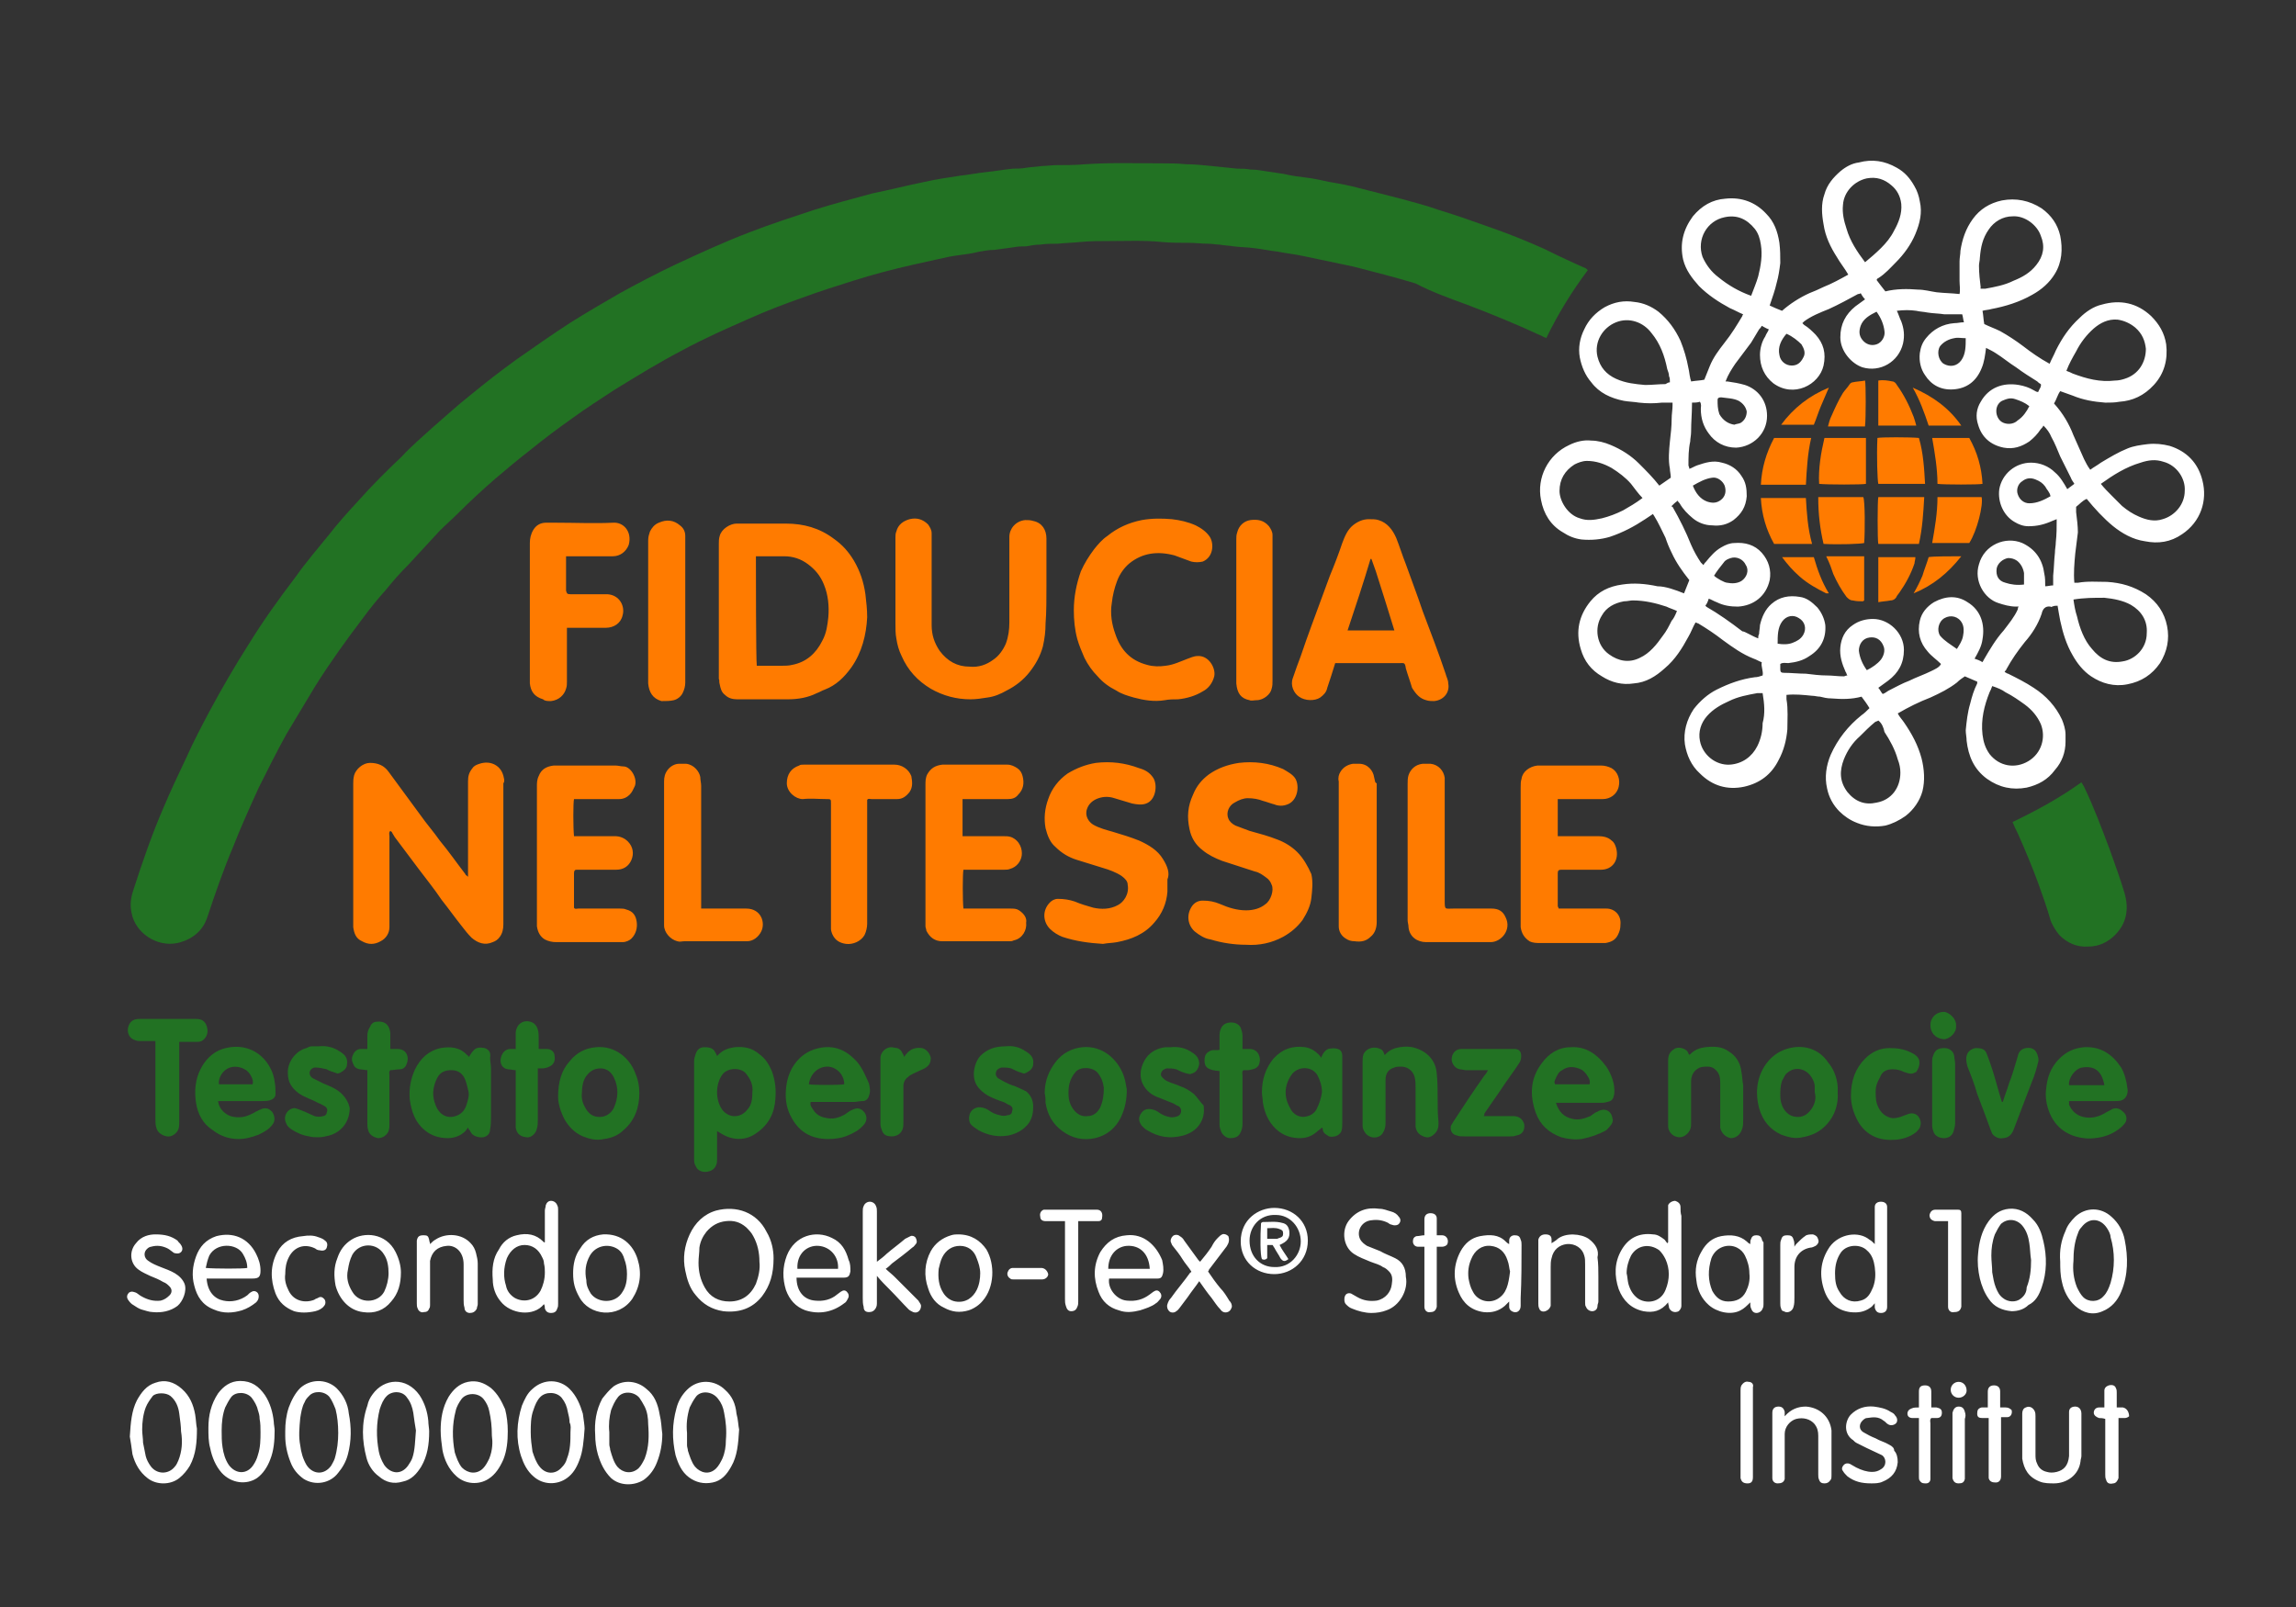 <?xml version="1.0" encoding="utf-8"?>
<!-- Generator: Adobe Illustrator 23.0.0, SVG Export Plug-In . SVG Version: 6.00 Build 0)  -->
<svg version="1.1" id="Livello_1" xmlns="http://www.w3.org/2000/svg" xmlns:xlink="http://www.w3.org/1999/xlink" x="0px" y="0px"
	 viewBox="0 0 260 182" style="enable-background:new 0 0 260 182;" xml:space="preserve">
<rect x="0" y="0" width="260" height="182" fill="#333333" stroke="none"/>
<style type="text/css">
	.st0{fill:#FFFFFF;}
	.st1{fill:#FF7B00;}
	.st2{fill:#227223;}
</style>
<g>
	<path class="st0" d="M202.3,37.8c-0.6,0.7-1,1.5-0.8,2.4c0.1,0.7,0.7,1.2,1.4,1.2c0.6,0,1-0.3,1.3-0.9c0.3-0.5,0.1-1-0.2-1.5
		C203.6,38.6,203,38.1,202.3,37.8 M229.2,66.2c0-0.5,0-0.9,0-1.3c-0.1-0.6-0.4-1.1-0.8-1.4c-0.3-0.2-0.6-0.3-1-0.3
		c-0.6,0.1-1.2,0.6-1.3,1.2c-0.1,0.8,0.2,1.4,1,1.6C227.7,66.2,228.4,66.3,229.2,66.2 M229.8,46c-0.5-0.4-1-0.6-1.6-0.8
		c-0.6-0.2-1,0-1.5,0.2c-0.9,0.5-0.8,1.9,0,2.4c0.5,0.3,1.3,0.3,1.8-0.2C229.1,47.2,229.5,46.6,229.8,46 M191.7,55
		c0.3,0.8,0.8,1.5,1.6,1.8c0.6,0.2,1.1,0.2,1.6-0.2c0.5-0.4,0.6-1,0.4-1.6c-0.2-0.5-0.8-1-1.4-0.9C193.1,54.2,192.4,54.6,191.7,55
		 M232.2,56.2c-0.1-0.5-0.4-0.7-0.6-1.1c-0.3-0.4-0.6-0.6-1.1-0.8c-0.5-0.2-1-0.2-1.5,0.2c-0.5,0.3-0.7,1-0.5,1.5
		c0.2,0.6,0.7,1,1.3,1C230.7,57,231.5,56.6,232.2,56.2 M194.1,65.2c0.3,0.3,1.2,0.8,1.5,0.8c0.5,0.1,1.1,0.1,1.6-0.2
		c0.6-0.4,0.9-1.2,0.5-1.8c-0.3-0.7-1.1-1-1.7-0.8c-0.3,0.1-0.6,0.2-0.8,0.5C194.8,64.2,194.4,64.7,194.1,65.2 M222.6,38.3
		c-0.5,0-0.9-0.1-1.3,0c-0.6,0.1-1.2,0.4-1.6,0.9c-0.4,0.6-0.2,1.6,0.4,2c0.7,0.4,1.5,0.3,2-0.4C222.6,40.1,222.6,39.2,222.6,38.3
		 M211.4,75.9c0.6-0.3,1.2-0.7,1.6-1.2c0.3-0.4,0.5-1,0.3-1.5c-0.3-0.8-0.9-1.1-1.6-1c-0.8,0.1-1.2,0.8-1.2,1.5
		C210.6,74.5,210.9,75.2,211.4,75.9 M221.6,73.5c0.3-0.5,0.6-0.9,0.7-1.5c0.1-0.5,0.1-1-0.1-1.4c-0.4-0.8-1.3-1-2-0.6
		c-0.7,0.4-0.9,1.4-0.5,2C220.2,72.6,220.9,73,221.6,73.5 M196.4,48.1c0.2-0.1,0.5-0.1,0.7-0.2c0.5-0.3,0.7-0.8,0.7-1.3
		c-0.1-0.5-0.4-0.9-0.9-1.2c-0.6-0.3-1.3-0.3-2-0.4c-0.3,0-0.4,0.1-0.4,0.3c0,0.5,0,1,0.2,1.6C195.1,47.6,195.7,48,196.4,48.1
		 M212.5,35.3c-0.8,0.4-1.5,0.8-1.8,1.6c-0.2,0.6-0.2,1.1,0.2,1.6c0.4,0.5,1,0.7,1.6,0.5c0.6-0.2,1-0.9,0.9-1.5
		C213.3,36.7,213,36,212.5,35.3 M201.3,72.9c0.6,0.1,1.2,0.1,1.7-0.1c0.5-0.2,0.9-0.4,1.2-0.9c0.4-0.7,0.2-1.5-0.5-1.9
		c-0.6-0.4-1.4-0.3-1.9,0.4C201.3,71.1,201.3,72,201.3,72.9 M225.6,77.7c-0.1,0.3-0.2,0.5-0.3,0.7c-0.6,1.5-1,3.1-0.8,4.8
		c0.1,0.8,0.3,1.5,0.8,2.2c1.1,1.4,2.9,1.7,4.4,0.8c1.5-0.9,2-2.7,1.4-4.2c-0.4-0.9-1-1.6-1.8-2.2c-0.7-0.5-1.4-1-2.2-1.4
		C226.7,78.1,226.2,77.9,225.6,77.7 M186,56.4c-0.5-0.5-0.9-1.1-1.3-1.6c-0.6-0.7-1.4-1.3-2.2-1.8c-0.9-0.5-1.8-0.8-2.8-0.8
		c-0.5,0-1,0.2-1.4,0.4c-1.1,0.7-1.7,1.7-1.7,3c0,1.1,0.9,2.7,2.3,3.1c0.8,0.3,1.6,0.2,2.5,0c0.8-0.2,1.6-0.5,2.4-0.9
		C184.5,57.4,185.2,57,186,56.4 M237.9,54.8c0.4,0.5,0.8,0.9,1.2,1.3c0.4,0.4,0.8,0.8,1.2,1.2c0.6,0.5,1.2,0.9,1.9,1.2
		c0.9,0.4,1.8,0.6,2.7,0.3c1.4-0.4,2.5-1.7,2.5-3.2c0.1-1.4-0.9-2.9-2.4-3.3c-0.9-0.3-1.7-0.2-2.6,0.1
		C240.7,52.9,239.3,53.8,237.9,54.8 M212.7,81.6c-0.1,0.1-0.3,0.1-0.4,0.2c-0.6,0.5-1.1,1-1.7,1.6c-0.8,0.7-1.4,1.6-1.8,2.6
		c-0.5,1.3-0.5,2.5,0.4,3.7c0.9,1.1,2,1.5,3.3,1.2c1.7-0.3,2.7-1.7,2.7-3.4c0-0.5-0.1-1-0.3-1.5c-0.3-1.1-0.9-2.2-1.5-3.1
		C213.3,82.4,213.1,81.9,212.7,81.6 M189.9,69.2c-0.4-0.2-0.8-0.3-1.2-0.5c-1.2-0.4-2.5-0.7-3.8-0.7c-0.3,0-0.6,0.1-1,0.1
		c-1.1,0.2-2,0.7-2.5,1.6c-0.9,1.4-0.6,3.4,0.8,4.4c1.1,0.8,2.3,1,3.5,0.4c1.1-0.5,1.9-1.5,2.6-2.5c0.4-0.5,0.7-1.1,1-1.7
		C189.5,70.1,189.7,69.7,189.9,69.2 M199.6,78.5c-0.2,0-0.4,0-0.6,0c-1.1,0.2-2.2,0.4-3.2,0.9c-0.9,0.4-1.8,0.9-2.5,1.7
		c-0.7,0.8-1,1.8-0.8,2.8c0.3,1.6,1.8,2.8,3.4,2.7c1.4-0.1,2.5-0.9,3.1-2.1c0.4-0.8,0.6-1.7,0.6-2.6
		C199.9,80.8,199.8,79.7,199.6,78.5 M234,42c0.3,0.1,0.5,0.2,0.7,0.3c1.6,0.6,3.1,1,4.8,0.8c0.4,0,0.8-0.1,1.1-0.2
		c1.6-0.5,2.4-1.9,2.4-3.4c-0.1-0.9-0.4-1.7-1.2-2.4c-0.6-0.5-1.3-0.8-2-0.9c-1.1-0.1-2,0.4-2.7,1c-0.8,0.7-1.5,1.6-2,2.6
		C234.7,40.5,234.3,41.2,234,42 M189.1,43.3c0-0.3,0-0.5-0.1-0.7c0-0.3-0.1-0.5-0.2-0.8c-0.3-1.5-0.8-2.9-1.8-4.1
		c-0.9-1.2-2.5-1.8-4-1.2c-1.5,0.6-2.5,2.2-2.1,3.9c0.3,1.2,1,2,2.1,2.5c1.1,0.5,2.2,0.6,3.3,0.7c0.8,0,1.6-0.1,2.3-0.1
		C188.8,43.4,188.9,43.3,189.1,43.3 M224.3,32.7c0.2,0,0.3,0,0.5,0c1.1-0.2,2.2-0.4,3.2-0.9c1-0.4,1.9-0.9,2.6-1.8
		c0.8-1,1-2.1,0.5-3.3c-0.4-1.2-1.8-2.3-3.2-2.2c-1.1,0-2.1,0.6-2.7,1.5c-0.7,1-0.9,2-1,3.2c0,0.3-0.1,0.6-0.1,0.9
		c0,0.8,0.1,1.7,0.2,2.5C224.2,32.6,224.3,32.7,224.3,32.7 M234.8,67.9c0.1,0.7,0.2,1.3,0.4,1.9c0.3,1.3,0.8,2.7,1.7,3.7
		c0.9,1.1,2,1.7,3.5,1.4c1.3-0.2,2.7-1.4,2.7-3.2c0.1-1.4-0.6-2.5-1.8-3.2c-0.9-0.5-2-0.7-3-0.8C237.1,67.7,236,67.7,234.8,67.9
		 M211.2,29.7c0.6-0.5,1.2-1,1.8-1.6c0.6-0.6,1.1-1.2,1.5-2c0.5-0.9,0.9-1.9,0.8-3c-0.1-0.9-0.5-1.6-1.1-2.1c-0.8-0.7-1.7-1-2.8-0.8
		c-1.4,0.3-2.6,1.5-2.7,3c-0.1,0.9,0.1,1.8,0.4,2.7C209.5,27.3,210.3,28.5,211.2,29.7 M198.3,33.5c0.3-0.8,0.6-1.5,0.8-2.2
		c0.3-1.2,0.5-2.4,0.3-3.6c-0.1-0.7-0.3-1.3-0.7-1.8c-0.9-1.1-2-1.6-3.4-1.3c-2,0.4-3.2,2.5-2.5,4.5c0.4,0.9,1,1.7,1.8,2.3
		C195.7,32.3,196.9,33,198.3,33.5 M199.1,72.3c0-0.2,0-0.3,0.1-0.5c0-0.3,0.1-0.7,0.1-1c0.2-0.9,0.6-1.8,1.3-2.4
		c0.9-0.8,2-1,3.2-0.8c0.8,0.1,1.4,0.6,2,1.2c0.5,0.6,0.8,1.3,0.9,2c0.1,1.5-0.5,2.7-1.8,3.5c-0.7,0.5-1.5,0.7-2.4,0.8
		c-0.3,0-0.6-0.1-0.9,0.1c0,0.2,0,0.4,0,0.6c0,0.3,0.1,0.4,0.4,0.4c0.8,0,1.7,0.1,2.5,0.1c0.8,0.1,1.6,0.2,2.4,0.2
		c0.6,0,1.2,0.1,1.9,0.1c0.1,0,0.2-0.1,0.4-0.1c-0.1-0.1-0.1-0.3-0.2-0.4c-0.4-0.9-0.7-1.8-0.6-2.8c0.1-1,0.5-1.9,1.4-2.5
		c0.7-0.5,1.5-0.7,2.3-0.7c1.8,0,3.5,1.6,3.5,3.5c0,1.5-0.6,2.6-1.8,3.5c-0.4,0.3-0.7,0.5-1.1,0.8c0.2,0.2,0.3,0.5,0.5,0.7
		c0.3-0.1,0.5-0.3,0.7-0.4c0.8-0.4,1.5-0.8,2.3-1.1c0.8-0.4,1.7-0.7,2.5-1.1c0.4-0.2,0.9-0.4,1.1-0.8c-0.5-0.5-1.1-0.9-1.5-1.4
		c-0.9-1-1.2-2.2-0.9-3.5c0.2-0.9,0.8-1.6,1.6-2.1c1.3-0.7,2.6-0.8,3.8,0c1.5,0.9,2,2.5,1.7,4.2c-0.1,0.8-0.5,1.5-0.9,2.2
		c0.3,0.1,0.6,0.2,0.9,0.4c0-0.1,0.1-0.1,0.1-0.2c0.7-1.2,1.4-2.4,2.3-3.4c0.6-0.8,1.2-1.5,1.6-2.4c0-0.1,0-0.2,0.1-0.3
		c-0.1,0-0.2,0-0.3,0c-0.7,0-1.4-0.2-2-0.4c-1.6-0.5-2.8-2.5-2.2-4.4c0.6-2.2,3-3.2,4.9-2.4c1.5,0.7,2.3,1.9,2.5,3.5
		c0.1,0.4,0.1,0.9,0.1,1.4c0.3,0,0.6-0.1,0.9-0.1c0-0.4,0-0.7,0-1.1c0.1-0.9,0.1-1.7,0.2-2.6c0-0.4,0.1-0.8,0.1-1.2
		c0.1-0.9,0.1-1.7,0.1-2.6c-0.2,0.1-0.3,0.1-0.5,0.2c-0.9,0.4-1.7,0.6-2.7,0.6c-0.6,0-1.1-0.2-1.6-0.5c-1.2-0.7-1.9-2.2-1.7-3.7
		c0.3-1.7,1.8-3,3.6-3c1,0,2,0.4,2.7,1.1c0.6,0.5,1,1.2,1.4,1.9c0.3-0.2,0.5-0.4,0.8-0.6c-0.1-0.2-0.3-0.4-0.4-0.7
		c-0.4-0.8-0.8-1.6-1.2-2.4c-0.3-0.7-0.6-1.5-1-2.2c-0.2-0.5-0.5-0.9-0.9-1.3c-0.1,0.2-0.2,0.3-0.3,0.4c-0.4,0.6-0.8,1-1.3,1.4
		c-0.9,0.6-1.8,0.9-2.9,0.7c-1.5-0.3-2.5-1.2-2.9-2.6c-0.3-0.9-0.2-1.8,0.3-2.6c0.9-1.6,2.5-2.2,4.3-1.9c0.6,0.1,1.2,0.3,1.7,0.6
		c0.2,0.1,0.3,0.2,0.5,0.2c0.1-0.3,0.4-0.6,0.3-0.9c-0.2-0.1-0.3-0.2-0.4-0.3c-0.8-0.5-1.6-1-2.4-1.6c-0.8-0.5-1.5-1.1-2.3-1.6
		c-0.3-0.2-0.7-0.4-1.1-0.6c-0.1,0.8-0.2,1.6-0.5,2.3c-0.6,1.5-1.7,2.3-3.2,2.4c-1.4,0.1-2.5-0.5-3.2-1.6c-0.5-0.7-0.7-1.6-0.6-2.5
		c0.1-0.7,0.3-1.2,0.7-1.7c0.8-1,1.9-1.6,3.2-1.7c0.4,0,0.7-0.1,1.1-0.1c-0.1-0.3-0.1-0.6-0.2-0.9c-0.4,0-0.7,0-1,0
		c-0.3,0-0.7,0-1,0c-0.6-0.1-1.3-0.1-1.9-0.2c-0.5-0.1-0.9-0.1-1.3-0.2c-0.7-0.1-1.4-0.1-2.2,0c0.2,0.4,0.3,0.8,0.5,1.2
		c0.3,0.8,0.4,1.6,0.2,2.5c-0.5,2.1-2.6,3.3-4.6,2.7c-1.2-0.4-2.5-1.8-2.5-3.4c0-1.5,0.6-2.6,1.7-3.5c0.4-0.3,0.7-0.5,1.1-0.8
		c-0.2-0.2-0.4-0.5-0.5-0.7c-0.1,0.1-0.2,0.1-0.3,0.1c-1.1,0.6-2.2,1.2-3.3,1.7c-1,0.4-2,0.8-2.8,1.4c-0.1,0.1-0.1,0.1-0.2,0.2
		c0.1,0.1,0.1,0.1,0.2,0.2c0.5,0.3,0.9,0.7,1.3,1.1c0.9,1,1.2,2.1,0.9,3.5c-0.5,2.2-3.4,3.7-5.7,2c-1-0.8-1.5-1.9-1.5-3.2
		c0-0.7,0.2-1.5,0.6-2.1c0.1-0.3,0.3-0.5,0.4-0.8c-0.3-0.1-0.6-0.3-0.8-0.4c-0.1,0.2-0.2,0.3-0.3,0.4c-0.3,0.5-0.6,1-0.9,1.5
		c-0.6,0.8-1.2,1.6-1.8,2.4c-0.4,0.6-0.8,1.2-1.1,2c0.1,0,0.2,0,0.2,0c0.7,0.1,1.3,0.2,2,0.4c1.5,0.5,2.5,1.8,2.5,3.5
		c0,2-1.6,3.5-3.5,3.6c-1.3,0-2.4-0.6-3.1-1.6c-0.6-0.8-0.9-1.7-0.9-2.8c0-0.2,0.1-0.5-0.1-0.8c-0.3,0.1-0.6,0.1-0.9,0.1
		c0,0.1,0,0.2,0,0.2c0,1-0.1,2-0.1,3.1c0,0.4-0.1,0.8-0.1,1.1c-0.2,0.9-0.2,1.8-0.2,2.7c0,0.1,0.1,0.2,0.1,0.4
		c0.3-0.1,0.6-0.3,0.9-0.4c0.9-0.3,1.8-0.6,2.8-0.3c0.9,0.2,1.7,0.7,2.2,1.5c0.5,0.7,0.6,1.4,0.6,2.3c-0.1,1.2-0.6,2-1.5,2.7
		c-0.7,0.5-1.5,0.7-2.4,0.6c-0.8,0-1.6-0.3-2.2-0.8c-0.6-0.5-1.1-1-1.5-1.7c-0.1-0.1-0.2-0.2-0.2-0.3c-0.3,0.2-0.5,0.4-0.7,0.6
		c0,0.1,0,0.1,0.1,0.1c0.8,1.4,1.5,2.8,2.1,4.3c0.3,0.7,0.7,1.4,1.1,2c0.1,0.1,0.2,0.2,0.3,0.3c0.1-0.2,0.2-0.3,0.3-0.4
		c0.5-0.6,1-1.2,1.7-1.6c0.5-0.3,1-0.5,1.5-0.5c1.2-0.1,2.3,0.2,3.1,1.1c0.8,0.9,1.1,2,0.9,3.1c-0.4,1.8-1.8,2.9-3.6,3
		c-0.8,0-1.6-0.1-2.4-0.5c-0.3-0.1-0.6-0.3-0.9-0.4c-0.1,0.3-0.2,0.6-0.4,0.8c0.1,0,0.1,0.1,0.1,0.1c1.4,0.8,2.8,1.8,4.1,2.8
		C197.6,71.5,198.3,72,199.1,72.3 M190.7,67.2c0.2-0.5,0.4-1,0.6-1.5c-0.8-1-1.5-2-2-3.1c-0.3-0.6-0.5-1.1-0.7-1.7
		c-0.4-0.8-0.8-1.7-1.3-2.5c0,0-0.1-0.1-0.1-0.2c-0.3,0.2-0.6,0.4-0.9,0.6c-1.2,0.8-2.5,1.5-4,2c-1,0.3-2.1,0.4-3.2,0.3
		c-0.8-0.1-1.5-0.4-2.1-0.8c-1.4-0.8-2.2-2.1-2.5-3.7c-0.5-2.5,0.8-5.1,3.2-6.2c0.8-0.4,1.7-0.6,2.5-0.5c0.7,0,1.5,0.2,2.2,0.5
		c1.2,0.5,2.3,1.2,3.2,2.1c0.8,0.8,1.6,1.6,2.3,2.5c0.4-0.3,0.9-0.6,1.3-0.9c0-0.4-0.1-0.7-0.1-1c-0.2-1-0.1-2.1,0-3.1
		c0.1-0.9,0.2-1.7,0.2-2.6c0-0.5,0.1-1,0.1-1.5c0-0.1,0-0.2,0-0.3c-0.4,0-0.8,0-1.2,0c-0.9,0.1-1.7,0.1-2.6,0
		c-0.6-0.1-1.1-0.1-1.7-0.2c-1.5-0.3-2.8-0.9-3.7-2.1c-0.7-0.8-1.1-1.8-1.3-2.8c-0.2-1.1,0-2.2,0.5-3.2c0.5-1.1,1.3-1.9,2.3-2.5
		c1.1-0.6,2.2-0.8,3.4-0.6c1,0.1,1.9,0.5,2.7,1.1c1.1,0.9,1.9,2,2.5,3.3c0.4,1,0.7,2,0.9,3.1c0.1,0.4,0.1,0.7,0.2,1.1
		c0,0.1,0.1,0.3,0.1,0.4c0.6-0.1,1.1-0.1,1.5-0.2c0.2-0.5,0.4-1,0.6-1.5c0.4-1,1-1.8,1.7-2.7c0.8-1,1.4-2,2-3c0,0,0-0.1,0.1-0.2
		c-0.5-0.2-1-0.5-1.5-0.7c-1.3-0.7-2.5-1.5-3.5-2.5c-0.8-0.9-1.5-1.8-1.8-3c-0.4-1.8,0-3.4,1.1-4.9c1-1.2,2.2-1.9,3.7-2
		c1.8-0.2,3.4,0.4,4.6,1.7c0.9,0.9,1.3,2,1.5,3.3c0.1,0.8,0.1,1.5,0.1,2.3c-0.1,0.8-0.2,1.5-0.4,2.2c-0.2,0.9-0.5,1.7-0.8,2.6
		c0.4,0.2,0.9,0.4,1.4,0.6c0.9-0.8,2-1.5,3.1-2c0.5-0.2,1-0.4,1.6-0.7c1-0.4,1.9-0.9,2.8-1.4c-0.4-0.7-0.9-1.3-1.3-2
		c-0.7-1.1-1.3-2.3-1.5-3.7c-0.2-1.1-0.3-2.3,0.1-3.4c0.3-1.1,1-1.9,1.8-2.6c0.6-0.5,1.3-0.9,2.1-1c1.5-0.4,2.9-0.2,4.3,0.6
		c0.9,0.5,1.5,1.2,2,2.1c0.3,0.5,0.5,1.1,0.6,1.7c0.3,1.3,0,2.5-0.5,3.7c-0.5,1.2-1.3,2.3-2.2,3.2c-0.6,0.6-1.2,1.3-2,1.8
		c-0.1,0-0.1,0.1-0.2,0.2c0.3,0.4,0.6,0.8,1,1.3c1.2-0.3,2.5-0.3,3.7-0.2c0.7,0,1.4,0.2,2.1,0.3c0.9,0.1,1.7,0.1,2.6,0.2
		c0.1-0.5,0-1,0-1.5c0-0.7,0-1.5,0-2.2c0-0.4,0.1-0.8,0.1-1.2c0.2-1.3,0.6-2.5,1.4-3.6c0.8-1.1,1.9-1.8,3.3-2.1
		c1.6-0.3,3.1,0,4.5,0.9c1.1,0.8,1.8,1.8,2.1,3.1c0.3,1.5,0.2,3-0.6,4.3c-0.6,1-1.5,1.8-2.6,2.4c-1.4,0.8-3,1.3-4.6,1.6
		c-0.3,0.1-0.7,0.1-1,0.2c0.1,0.5,0.1,1,0.2,1.5c0.6,0.3,1.2,0.5,1.8,0.8c0.9,0.5,1.8,1.1,2.6,1.7c0.9,0.7,1.9,1.4,3,2
		c0.2-0.5,0.5-1,0.7-1.5c0.7-1.4,1.5-2.6,2.7-3.7c0.7-0.7,1.6-1.3,2.5-1.5c2.1-0.6,4-0.2,5.6,1.3c0.9,0.9,1.5,1.9,1.7,3.2
		c0.2,1.7-0.2,3.3-1.4,4.6c-1.1,1.2-2.4,1.8-3.9,1.9c-0.5,0.1-1.1,0.1-1.6,0.1c-1.3-0.1-2.5-0.3-3.7-0.8c-0.5-0.2-0.9-0.3-1.4-0.5
		c-0.3,0.4-0.4,0.9-0.7,1.4c1,1.1,1.7,2.3,2.2,3.6c0.4,0.9,0.8,1.8,1.2,2.7c0.2,0.4,0.4,0.8,0.7,1.2c0.4-0.3,0.8-0.5,1.2-0.8
		c1-0.6,2-1.2,3-1.6c0.7-0.3,1.5-0.4,2.3-0.5c0.9-0.1,1.7,0,2.5,0.2c1.9,0.6,3.2,1.9,3.7,3.9c0.6,2.3-0.2,4.7-2.3,6.1
		c-1.3,0.9-2.7,1.1-4.2,0.8c-1.4-0.2-2.6-0.9-3.6-1.7c-1.1-0.9-2.1-2-3-3.1c-0.5,0.2-0.8,0.6-1.2,0.9c0,0.2,0,0.4,0,0.6
		c0.1,0.8,0.2,1.6,0.2,2.3c-0.1,0.8-0.2,1.6-0.3,2.4c-0.1,1.1-0.2,2.2-0.1,3.3c0.2,0,0.3,0,0.4,0c1.1-0.2,2.2-0.1,3.3-0.1
		c1.6,0.1,3,0.5,4.4,1.4c1.3,0.9,2.1,2.1,2.4,3.6c0.3,1.5,0,2.9-0.8,4.2c-0.9,1.3-2.1,2.1-3.7,2.4c-1.5,0.3-2.9-0.1-4.1-0.9
		c-0.9-0.6-1.6-1.5-2.1-2.4c-0.7-1.2-1.1-2.5-1.4-3.9c-0.1-0.5-0.2-1.1-0.3-1.7c-0.2,0-0.4,0-0.6,0.1c-0.1,0-0.1,0.1-0.2,0
		c-0.6-0.1-0.9,0.3-1,0.8c-0.4,1.2-1.1,2.3-1.9,3.2c-0.8,1-1.5,2-2.1,3.1c0,0.1-0.1,0.1-0.2,0.3c0.2,0.1,0.3,0.2,0.4,0.2
		c1,0.5,2,1,2.9,1.6c1.4,0.9,2.5,2.1,3.2,3.6c0.2,0.5,0.4,1.1,0.4,1.7c0,0.3,0,0.5,0,0.8c0,1.2-0.4,2.3-1.2,3.2
		c-0.8,1.1-1.9,1.7-3.2,2c-1.6,0.3-3.1,0-4.5-1c-1.5-1.1-2.1-2.6-2.3-4.3c0-0.4-0.1-0.8-0.1-1.2c0.1-1,0.2-2,0.5-3
		c0.2-0.8,0.4-1.5,0.8-2.3c0,0,0-0.1,0-0.2c-0.5-0.2-0.9-0.4-1.4-0.6c-0.3,0.2-0.6,0.4-0.9,0.7c-0.9,0.7-1.9,1.2-3,1.7
		c-1.3,0.5-2.5,1.1-3.7,1.8c0.2,0.4,0.5,0.7,0.7,1c0.9,1.3,1.6,2.6,2,4.1c0.3,1.2,0.4,2.5,0.1,3.7c-0.3,1.1-1,2.1-1.9,2.8
		c-0.7,0.5-1.5,0.9-2.3,1.1c-1.1,0.2-2.2,0.1-3.2-0.3c-0.8-0.3-1.5-0.8-2-1.3c-0.7-0.7-1.2-1.6-1.4-2.6c-0.3-1.3-0.1-2.6,0.4-3.8
		c0.8-1.8,2-3.3,3.5-4.5c0.3-0.2,0.6-0.5,0.9-0.8c-0.3-0.5-0.6-0.9-0.9-1.3c-1.1,0.3-2.2,0.3-3.4,0.2c-0.5,0-0.9-0.1-1.3-0.2
		c-0.3,0-0.6-0.1-0.9-0.1c-1-0.1-1.9-0.2-2.9-0.1c0,0.2,0,0.3,0,0.5c0.2,1.1,0.1,2.3,0.1,3.4c-0.1,1.2-0.4,2.4-1,3.5
		c-0.8,1.6-2.1,2.6-3.9,3c-1.9,0.4-3.6-0.1-5-1.5c-1-0.9-1.5-2.1-1.7-3.3c-0.2-1.4,0.2-2.8,1-4c0.7-0.9,1.6-1.7,2.6-2.2
		c1.4-0.7,2.8-1.2,4.3-1.4c0.3,0,0.6-0.1,0.9-0.2c0.1-0.5-0.2-1-0.1-1.5c-0.3-0.1-0.6-0.3-0.9-0.4c-1.3-0.5-2.4-1.3-3.5-2.1
		c-0.9-0.7-1.8-1.3-2.8-1.9c-0.1,0-0.2-0.1-0.3-0.1c-0.3,0.5-0.5,1.1-0.8,1.6c-0.7,1.3-1.5,2.6-2.7,3.6c-1,0.9-2.1,1.6-3.5,1.7
		c-1.3,0.2-2.5-0.1-3.6-0.8c-1.2-0.7-2-1.7-2.4-3.1c-0.6-2-0.2-3.8,1.1-5.4c0.9-1.1,2.1-1.7,3.6-1.9c1.3-0.2,2.6-0.1,4,0.2
		C188.6,66.4,189.7,66.8,190.7,67.2"/>
	<path class="st1" d="M155.6,88c-0.1-0.7-0.7-1.5-1.7-1.5c-0.2,0-0.4,0-0.7,0c-0.6,0.1-1.1,0.4-1.4,0.9c-0.2,0.3-0.3,0.7-0.2,1.1
		c0,2.7,0,5.4,0,8.1c0,2.6,0,5.2,0,7.8c0,0.2,0,0.4,0,0.5c0,0.6,0.3,1.1,0.8,1.4c0.3,0.2,0.6,0.3,1,0.3c0.7,0.1,1.3,0,1.8-0.5
		c0.5-0.4,0.7-1,0.7-1.7c0-5.2,0-10.5,0-15.7C155.7,88.7,155.7,88.4,155.6,88 M141.5,79.3c0.2,0.1,0.5,0,0.8,0
		c0.8,0,1.6-0.7,1.7-1.3c0.1-0.3,0.1-0.6,0.1-0.9c0-2.7,0-5.4,0-8.1c0-2.6,0-5.3,0-7.9c0-0.2,0-0.4,0-0.5c0-0.4-0.2-0.7-0.4-1
		c-0.6-0.7-1.3-0.8-2.1-0.7c-0.7,0.1-1.3,0.6-1.5,1.4c-0.1,0.3-0.1,0.5-0.1,0.8c0,5.3,0,10.6,0,16c0,0.1,0,0.2,0,0.3
		C140.1,78.5,140.5,79.1,141.5,79.3 M76.3,79.3c0.4-0.1,0.8-0.4,1-0.8c0.2-0.4,0.3-0.8,0.3-1.2c0-2.7,0-5.4,0-8.1c0-2.6,0-5.3,0-7.9
		c0-0.2,0-0.4,0-0.6c0-0.5-0.2-0.9-0.6-1.2c-0.7-0.6-1.5-0.7-2.4-0.3c-0.5,0.2-0.8,0.6-1,1c-0.1,0.3-0.2,0.6-0.2,1
		c0,5.3,0,10.6,0,15.9c0,0.1,0,0.2,0,0.3c0.1,1,0.5,1.7,1.5,2C75.4,79.4,75.9,79.4,76.3,79.3 M84.5,102.9c-1.1,0-2.2,0-3.3,0h-1.8
		v-0.7c0-4.4,0-8.8,0-13.2c0-0.3-0.1-0.7-0.1-1c-0.1-0.6-0.7-1.4-1.6-1.5c-0.3,0-0.5,0-0.8,0c-0.5,0-1,0.3-1.3,0.7
		c-0.3,0.4-0.4,0.8-0.4,1.3c0,5.3,0,10.6,0,16c0,0.1,0,0.2,0,0.3c0,0.8,0.7,1.6,1.5,1.8c0.3,0.1,0.5,0,0.8,0c2.1,0,4.2,0,6.3,0
		c0.3,0,0.5,0,0.8,0c0.7,0,1.3-0.5,1.6-1.1C86.7,104.5,86.2,102.9,84.5,102.9 M168.9,102.9c-1.4,0-2.9,0-4.3,0c-1,0-1,0.2-1-1
		c0-4.4,0-8.7,0-13.1c0-0.2,0-0.5,0-0.7c-0.1-0.8-0.7-1.5-1.6-1.6c-0.3,0-0.6,0-0.9,0c-0.9,0.1-1.4,0.7-1.6,1.3
		c-0.1,0.3-0.1,0.7-0.1,1c0,2.6,0,5.1,0,7.7c0,2.6,0,5.1,0,7.7c0,0.3,0.1,0.5,0.1,0.8c0.1,1.1,1,1.7,2,1.7c0.7,0,1.4,0,2,0
		c1.8,0,3.5,0,5.3,0c1.2,0,2.4-1.4,1.7-2.8C170.2,103.2,169.7,102.9,168.9,102.9 M101.3,86.6c-3.4,0-6.9,0-10.3,0
		c-0.2,0-0.4,0-0.5,0.1c-0.9,0.3-1.4,1-1.4,2c0,1,1,1.8,1.8,1.8c0.9-0.1,1.8,0,2.7,0c0.5,0,0.5,0,0.5,0.5c0,0.1,0,0.2,0,0.3
		c0,4.4,0,8.9,0,13.3c0,0.2,0,0.4,0,0.6c0,0.2,0.1,0.5,0.2,0.7c0.3,0.6,0.8,0.9,1.5,1c0.8,0.1,1.7-0.3,2.1-1
		c0.2-0.4,0.3-0.9,0.3-1.3c0-4.5,0-8.9,0-13.4v-0.6c0.1-0.2,0.3-0.1,0.5-0.1c1,0,1.9,0,2.9,0c0.6,0,1-0.3,1.4-0.8
		c0.4-0.6,0.3-1.2,0.2-1.8C102.9,87.1,102.1,86.6,101.3,86.6 M62.4,79.4c0.9-0.1,1.5-0.7,1.7-1.4c0.1-0.3,0.1-0.5,0.1-0.8
		c0-1.8,0-3.7,0-5.5c0-0.2,0-0.4,0-0.6h1.1c1.1,0,2.2,0,3.3,0c0.9,0,1.7-0.5,1.9-1.4c0.3-1-0.3-2.3-1.7-2.4c-0.2,0-0.5,0-0.7,0
		c-1.2,0-2.3,0-3.5,0c-0.4,0-0.4-0.1-0.5-0.4c0-0.4,0-0.8,0-1.3V63h0.6c1.6,0,3.1,0,4.7,0c0.8,0,1.5-0.5,1.8-1.3
		c0.4-1.5-0.6-2.6-1.8-2.5c-2.1,0.1-4.2,0-6.3,0c-0.4,0-0.8,0-1.3,0c-0.6,0-1.1,0.3-1.4,0.8c-0.3,0.5-0.4,1-0.4,1.5
		c0,5.2,0,10.4,0,15.5c0,0.1,0,0.3,0,0.4c0.1,0.9,0.5,1.5,1.5,1.8C61.7,79.4,62,79.4,62.4,79.4 M137.5,76.6c0.2-0.9-0.6-2.4-1.9-2.3
		c-0.4,0-0.8,0.2-1.1,0.3c-0.8,0.3-1.6,0.7-2.5,0.8c-0.7,0.1-1.4,0.1-2.1-0.1c-1.9-0.5-3-1.7-3.6-3.5c-0.4-1.1-0.6-2.3-0.4-3.5
		c0.1-0.9,0.3-1.7,0.6-2.5c0.3-0.8,0.8-1.5,1.4-2c1.5-1.2,3.2-1.4,5.1-0.9c0.6,0.2,1.3,0.5,1.9,0.7c0.4,0.1,0.9,0.1,1.3,0
		c1.2-0.5,1.3-2,0.8-2.8c-0.4-0.6-1-1-1.6-1.3c-0.9-0.4-1.8-0.6-2.7-0.7c-1.1-0.1-2.3-0.1-3.4,0.1c-1.5,0.3-2.8,0.9-3.9,1.8
		c-0.6,0.4-1.1,1-1.5,1.5c-0.6,0.8-1.1,1.6-1.5,2.5c-0.5,1.4-0.8,2.9-0.8,4.4c0,1.1,0.1,2.2,0.4,3.3c0.2,0.7,0.5,1.4,0.8,2.1
		c0.4,0.8,0.9,1.5,1.5,2.1c0.6,0.7,1.3,1.2,2.1,1.6c0.6,0.4,1.3,0.6,2,0.8c1.1,0.3,2.3,0.5,3.5,0.3c0.5-0.1,1-0.1,1.5-0.1
		c1-0.1,2-0.4,2.8-0.9C136.8,78,137.3,77.4,137.5,76.6 M115.4,103.1c-0.3-0.2-0.6-0.2-1-0.2c-1.6,0-3.2,0-4.8,0c-0.2,0-0.4,0-0.5,0
		c-0.1-0.8-0.1-4,0-4.4h0.5c1.4,0,2.7,0,4.1,0c0.2,0,0.5,0,0.7-0.1c0.7-0.2,1.2-0.8,1.3-1.5c0.1-0.7-0.2-1.7-1.2-2.1
		c-0.3-0.1-0.6-0.1-0.9-0.1c-1.3,0-2.7,0-4,0h-0.6c0-1.4,0-2.8,0-4.2h0.6c1.5,0,3,0,4.5,0c0.5,0,0.9-0.1,1.2-0.5
		c0.6-0.6,0.7-1.3,0.5-2.1c-0.1-0.4-0.3-0.7-0.6-0.9c-0.3-0.2-0.7-0.4-1.1-0.4c-2.4,0-4.8,0-7.2,0c-0.1,0-0.1,0-0.2,0
		c-0.8,0.1-1.3,0.4-1.7,1.1c-0.2,0.4-0.2,0.8-0.2,1.2c0,5.2,0,10.4,0,15.6c0,0.1,0,0.3,0,0.4c0,0.2,0.1,0.3,0.1,0.5
		c0.4,0.8,1,1.2,1.8,1.2c2.5,0,5,0,7.6,0c0.2,0,0.3,0,0.5-0.1c1-0.2,1.5-1.2,1.4-2C116.3,104,116,103.5,115.4,103.1 M70.9,103
		c-0.2-0.1-0.5-0.1-0.7-0.1c-1.6,0-3.1,0-4.7,0c-0.2,0-0.4,0.1-0.5-0.1c0-1.3,0-2.6,0-3.9c0-0.3,0.1-0.4,0.3-0.4c0.1,0,0.3,0,0.4,0
		c1.4,0,2.7,0,4.1,0c0.8,0,1.4-0.4,1.7-1.1c0.3-0.7,0.2-1.5-0.4-2.1c-0.4-0.4-0.9-0.6-1.5-0.6c-1.4,0-2.7,0-4.1,0H65
		c-0.1-1-0.1-3.8,0-4.2h0.5c1.5,0,3,0,4.6,0c0.5,0,0.9-0.2,1.2-0.5c0.3-0.3,0.4-0.6,0.6-1c0.3-0.9-0.5-2.2-1.3-2.2
		c-0.3,0-0.6-0.1-0.9-0.1c-2.2,0-4.4,0-6.5,0c-0.2,0-0.3,0-0.5,0c-0.8,0.1-1.4,0.4-1.7,1.2c-0.2,0.4-0.2,0.8-0.2,1.2
		c0,5.2,0,10.4,0,15.5c0,0.1,0,0.2,0,0.3c0.1,0.7,0.4,1.2,0.9,1.5c0.4,0.2,0.8,0.3,1.3,0.3c2.4,0,4.8,0,7.1,0c0.1,0,0.3,0,0.4,0
		c0.4,0,0.8-0.2,1-0.4c0.5-0.5,0.7-1.2,0.6-1.9C72,103.7,71.7,103.2,70.9,103 M181.9,102.9c-1.8,0-3.6,0-5.4,0
		c0-0.1-0.1-0.2-0.1-0.3c0-0.5,0-1,0-1.5c0-0.7,0-1.5,0-2.2c0-0.3,0.1-0.4,0.4-0.4c0.1,0,0.3,0,0.4,0c1.4,0,2.7,0,4.1,0
		c1.3,0,2.1-1.1,1.7-2.5c-0.1-0.3-0.2-0.6-0.5-0.8c-0.4-0.4-1-0.5-1.5-0.5c-1.4,0-2.7,0-4.1,0c-0.2,0-0.3,0-0.5,0v-4.2h0.6
		c1.5,0,3,0,4.5,0c0.8,0,1.6-0.5,1.8-1.4c0.2-0.8-0.1-1.7-0.8-2.1c-0.4-0.2-0.8-0.3-1.2-0.3c-2.3,0-4.6,0-6.9,0c-0.1,0-0.2,0-0.3,0
		c-0.9,0.1-1.7,0.7-1.8,1.5c-0.1,0.3-0.1,0.6-0.1,1c0,5.1,0,10.2,0,15.4c0,0.1,0,0.3,0,0.4c0.1,0.7,0.4,1.2,1,1.6
		c0.4,0.2,0.8,0.2,1.2,0.2c2.3,0,4.7,0,7,0c0.1,0,0.3,0,0.4,0c0.6-0.1,1.1-0.3,1.4-0.9c0.2-0.4,0.3-0.7,0.3-1.2
		C183.6,103.7,182.9,102.9,181.9,102.9 M146.9,96.5c-0.6-0.6-1.4-1.1-2.2-1.4c-1-0.4-2.1-0.7-3.2-1c-0.5-0.2-1.1-0.4-1.6-0.6
		c-0.4-0.2-0.7-0.5-0.8-0.8c-0.3-0.7,0.1-1.5,0.7-1.8c0.5-0.3,1-0.5,1.5-0.5c0.6,0,1.2,0.1,1.7,0.3c0.4,0.1,0.9,0.3,1.3,0.4
		c0.5,0.2,1,0.2,1.5,0c1.1-0.4,1.4-2,0.9-2.9c-0.3-0.5-0.9-0.8-1.4-1.1c-1.6-0.7-3.3-0.9-5-0.7c-1.3,0.2-2.4,0.6-3.4,1.3
		c-0.8,0.6-1.4,1.3-1.8,2.3c-0.6,1.3-0.7,2.5-0.4,3.9c0.2,1,0.7,1.8,1.5,2.4c0.6,0.5,1.4,0.9,2.2,1.2c1.2,0.4,2.5,0.8,3.7,1.2
		c0.5,0.1,0.9,0.4,1.3,0.7c0.3,0.2,0.5,0.5,0.6,0.8c0.3,0.6-0.1,1.8-0.7,2.2c-0.6,0.5-1.4,0.7-2.2,0.7c-1,0-2-0.3-2.9-0.7
		c-0.7-0.3-1.3-0.4-2-0.4c-0.5,0-0.9,0.2-1.2,0.6c-0.7,1-0.5,2.2,0.3,2.9c0.5,0.4,1.1,0.8,1.8,0.9c1.3,0.4,2.7,0.6,4,0.6
		c1.5,0.1,2.9-0.2,4.2-0.9c0.9-0.5,1.6-1.1,2.2-1.9c0.5-0.8,0.9-1.6,1-2.5c0.1-0.9,0.2-1.8,0-2.7C148.1,98.1,147.6,97.2,146.9,96.5
		 M131.7,97.3c-0.6-1-1.6-1.6-2.7-2.1c-1-0.4-2-0.7-3-1c-0.7-0.2-1.5-0.4-2.2-0.8c-0.5-0.3-1-1-0.7-1.8c0.2-0.6,0.7-1,1.3-1.2
		c0.6-0.2,1.2-0.2,1.8,0c0.7,0.2,1.3,0.4,2,0.6c0.5,0.1,1.1,0.2,1.6,0c1.1-0.4,1.3-2.1,0.8-2.9c-0.4-0.6-0.9-0.9-1.6-1.1
		c-1.6-0.6-3.2-0.8-4.9-0.6c-1.2,0.2-2.2,0.6-3.2,1.2c-1,0.7-1.8,1.7-2.2,2.9c-0.4,1.1-0.5,2.2-0.3,3.3c0.2,0.8,0.5,1.6,1.1,2.1
		c0.7,0.7,1.5,1.2,2.5,1.5c1,0.3,1.9,0.6,2.9,0.9c0.7,0.2,1.5,0.5,2.1,0.9c0.4,0.3,0.7,0.6,0.7,1c0.2,1.1-0.5,2-1.1,2.3
		c-0.9,0.5-1.9,0.5-2.8,0.3c-0.7-0.2-1.4-0.4-2.1-0.7c-0.6-0.2-1.2-0.3-1.9-0.3c-0.4,0-0.7,0.2-0.9,0.4c-0.9,0.9-0.8,2.2,0,3
		c0.4,0.4,0.9,0.7,1.4,0.9c1.5,0.5,3,0.7,4.6,0.8c0.5-0.1,1.1-0.1,1.6-0.2c1.6-0.3,3.1-0.9,4.2-2.2c0.9-1,1.4-2.2,1.5-3.5
		c0-0.5,0-0.9,0-1.4C132.5,98.9,132.2,98.1,131.7,97.3 M152.6,71.4c0.9-2.7,1.8-5.4,2.6-8.1c0.1,0,0.1,0,0.1,0c0,0,0,0,0,0
		c0.2,0.5,0.3,0.9,0.5,1.4c0.7,2.2,1.4,4.4,2.1,6.7H152.6z M161.5,79.3c0.3,0.1,0.6,0.1,0.9,0.1c1.1-0.1,1.8-1,1.6-2
		c0-0.4-0.2-0.7-0.3-1.1c-0.8-2.4-1.7-4.7-2.6-7.1c-0.6-1.8-1.3-3.6-1.9-5.3c-0.4-1-0.7-2-1.1-3c-0.4-0.9-1-1.7-2-2
		c-0.3-0.1-0.7-0.1-1.1-0.1c-0.7,0-1.3,0.3-1.8,0.7c-0.6,0.5-0.9,1.2-1.2,2c-0.4,1.2-0.9,2.5-1.4,3.7c-0.7,1.9-1.4,3.8-2.1,5.7
		c-0.4,1.1-0.8,2.2-1.2,3.4c-0.3,0.8-0.6,1.6-0.9,2.5c-0.3,0.8,0.1,1.7,0.7,2.1c0.7,0.5,1.8,0.5,2.4,0.1c0.4-0.3,0.7-0.6,0.8-1.1
		c0.3-0.9,0.6-1.8,0.9-2.8h0.4c2.3,0,4.6,0,6.9,0c0.5,0,0.6-0.1,0.7,0.6c0.2,0.7,0.5,1.5,0.7,2.2C160.4,78.7,160.8,79.1,161.5,79.3
		 M118.5,66.3v-0.8c0-1.5,0-3,0-4.5c0-1-0.5-1.8-1.5-2c-0.3-0.1-0.6-0.1-0.9-0.1c-1.1,0.1-1.8,1-1.8,1.9c0,0.1,0,0.3,0,0.4
		c0,3.1,0,6.2,0,9.3c0,0.8-0.1,1.6-0.4,2.4c-0.3,0.7-0.8,1.4-1.4,1.8c-0.8,0.6-1.7,0.9-2.7,0.8c-1.4,0-2.5-0.6-3.4-1.8
		c-0.6-0.9-0.9-1.8-0.9-2.9c0-3.2,0-6.4,0-9.7c0-0.2,0-0.4,0-0.7c0-0.4-0.2-0.7-0.4-1c-0.6-0.6-1.3-0.8-2.1-0.6
		c-0.7,0.2-1.3,0.6-1.5,1.4c-0.1,0.2-0.1,0.5-0.1,0.7c0,3.2,0,6.4,0,9.7c0,0.6,0,1.2,0.1,1.7c0.1,0.7,0.3,1.4,0.6,2
		c0.7,1.6,1.8,2.8,3.3,3.7c1.4,0.8,2.9,1.2,4.5,1.2c0.6,0,1.3-0.1,1.9-0.2c0.8-0.1,1.5-0.4,2.2-0.8c1-0.5,1.9-1.2,2.6-2.1
		c0.7-0.9,1.2-1.8,1.5-2.9c0.2-0.9,0.3-1.7,0.3-2.6C118.5,69.4,118.5,67.8,118.5,66.3 M85.6,63c0.1,0,0.2,0,0.3,0c1,0,1.9,0,2.9,0
		c1,0,1.9,0.3,2.7,0.9c0.8,0.6,1.4,1.3,1.8,2.3c0.5,1.2,0.6,2.5,0.5,3.7c-0.1,0.9-0.2,1.8-0.7,2.7c-0.7,1.4-1.8,2.4-3.4,2.7
		c-0.4,0.1-0.8,0.1-1.2,0.1c-0.8,0-1.5,0-2.3,0h-0.5C85.6,74.9,85.6,64,85.6,63 M81.5,77.5c0.1,0.5,0.2,0.9,0.6,1.2
		c0.4,0.4,0.9,0.5,1.4,0.5c1.9,0,3.8,0,5.7,0c1.2,0,2.3-0.2,3.3-0.7c0.3-0.1,0.6-0.3,0.9-0.4c1.3-0.5,2.2-1.4,3-2.5
		c1.2-1.7,1.7-3.7,1.8-5.7c0-0.9-0.1-1.7-0.2-2.6c-0.2-1.4-0.6-2.6-1.3-3.8c-0.6-1-1.3-1.8-2.3-2.5c-1.6-1.2-3.4-1.7-5.4-1.7
		c-1.9,0-3.7,0-5.6,0c-0.7,0-1.7,0.6-1.9,1.4c-0.1,0.3-0.1,0.6-0.1,0.9c0,2.6,0,5.1,0,7.7c0,2.5,0,5.1,0,7.6
		C81.5,77,81.4,77.2,81.5,77.5 M57.1,88.3c-0.1-0.6-0.3-1.2-0.9-1.6c-0.6-0.4-1.3-0.4-1.9-0.2c-0.3,0.1-0.6,0.2-0.8,0.5
		c-0.4,0.5-0.5,0.9-0.5,1.5c0,3.4,0,6.8,0,10.2v0.6c-0.2-0.2-0.3-0.2-0.3-0.3c-1-1.3-1.9-2.6-2.9-3.8c-0.7-1-1.5-1.9-2.2-2.9
		c-1.2-1.6-2.4-3.3-3.6-4.9c-0.5-0.7-1.2-1-2.1-1c-0.8,0-1.6,0.7-1.8,1.4C40,88.2,40,88.5,40,88.8c0,5.2,0,10.5,0,15.8
		c0,0.1,0,0.3,0,0.4c0.1,0.7,0.3,1.3,1,1.6c0.7,0.4,1.4,0.4,2.1,0c0.6-0.3,1-0.9,1-1.6c0-0.3,0-0.5,0-0.8c0-3.2,0-6.3,0-9.5
		c0-0.2-0.1-0.4,0.1-0.6c0.1,0.1,0.2,0.1,0.2,0.2c0.1,0.2,0.2,0.3,0.3,0.5c0.9,1.2,1.8,2.4,2.7,3.6c0.9,1.2,1.8,2.3,2.6,3.5
		c0.8,1,1.5,2,2.3,3c0.3,0.4,0.7,0.9,1.1,1.3c0.7,0.6,1.5,0.9,2.4,0.5c0.3-0.1,0.6-0.3,0.8-0.6c0.3-0.4,0.4-0.9,0.4-1.4
		c0-5.3,0-10.7,0-16C57.1,88.6,57.1,88.5,57.1,88.3"/>
	<path class="st2" d="M220.1,114.6c-0.8,0-1.5,0.6-1.5,1.5c0,0.8,0.5,1.5,1.5,1.6c0.7,0,1.5-0.8,1.4-1.5
		C221.6,115.4,220.7,114.6,220.1,114.6 M166.1,34.5c2.9,1.1,5.8,2.3,8.6,3.6c0.1,0.1,0.3,0.1,0.4,0.2c1.3-2.7,2.9-5.3,4.7-7.7
		c-0.1-0.1-0.1-0.1-0.2-0.2c-1.6-0.7-3.1-1.4-4.7-2.2c-2-0.9-4-1.7-6-2.4c-2-0.7-3.9-1.4-5.9-2c-1.4-0.5-2.9-0.9-4.4-1.3
		c-1.6-0.4-3.1-0.8-4.7-1.2c-1.1-0.3-2.2-0.5-3.4-0.7c-0.9-0.2-1.8-0.4-2.7-0.5c-0.8-0.1-1.6-0.2-2.4-0.4c-0.7-0.1-1.3-0.2-2-0.3
		c-0.6-0.1-1.2-0.2-1.8-0.2c-0.5-0.1-1-0.1-1.5-0.1c-1-0.1-1.9-0.2-2.9-0.3c-1-0.1-2-0.2-2.9-0.2c-0.9-0.1-1.8-0.1-2.7-0.1
		c-2.9,0-5.8-0.1-8.7,0.1c-1.1,0.1-2.1,0.1-3.2,0.1c-0.6,0-1.2,0.1-1.7,0.1c-0.6,0.1-1.2,0.1-1.8,0.2c-0.5,0.1-1,0.1-1.5,0.1
		c-1,0.1-2.1,0.3-3.1,0.4c-1,0.1-1.9,0.3-2.9,0.4c-1.3,0.2-2.7,0.4-4,0.7c-2,0.4-3.9,0.9-5.9,1.3c-2.2,0.6-4.5,1.2-6.7,1.9
		c-2.4,0.8-4.9,1.6-7.2,2.5c-2.9,1.1-5.7,2.4-8.5,3.7c-2.1,1-4.2,2.1-6.2,3.2c-1.9,1.1-3.8,2.2-5.7,3.4c-2,1.3-4,2.7-6,4.1
		c-1.8,1.3-3.6,2.7-5.3,4.1c-1.4,1.1-2.8,2.4-4.2,3.6c-1.2,1.1-2.4,2.1-3.5,3.3c-1.7,1.6-3.4,3.3-5,5.1c-1.1,1.2-2.2,2.4-3.2,3.7
		c-1.3,1.6-2.6,3.1-3.8,4.8c-1.9,2.5-3.7,5-5.3,7.6c-1.6,2.5-3.1,5.1-4.5,7.7c-0.9,1.7-1.8,3.4-2.6,5.2c-0.9,1.9-1.8,3.8-2.6,5.7
		c-1.3,3-2.4,6.2-3.4,9.3c-0.3,0.9-0.4,1.7-0.2,2.6c0.4,2.2,2.8,3.9,5.2,3.4c1.7-0.4,2.9-1.4,3.4-3c0.9-2.7,1.8-5.3,2.9-7.9
		c0.9-2.3,1.9-4.5,2.9-6.7c1-2,2-4,3.1-6c1.1-1.8,2.2-3.7,3.3-5.5c1.7-2.7,3.5-5.2,5.4-7.7c0.8-1.1,1.7-2.2,2.6-3.2
		c0.8-1,1.6-1.9,2.5-2.8c1.2-1.3,2.4-2.6,3.6-3.9c0.7-0.7,1.4-1.3,2.1-2c1.3-1.3,2.7-2.6,4.2-3.9c1.3-1.1,2.6-2.2,3.9-3.2
		c1.6-1.3,3.2-2.5,4.9-3.7c1.5-1.1,3.1-2.1,4.6-3.1c2.6-1.6,5.2-3.2,7.9-4.6c2.4-1.3,4.9-2.4,7.4-3.5c2-0.9,4.1-1.7,6.1-2.4
		c1.9-0.7,3.8-1.3,5.7-1.9c2.2-0.7,4.5-1.3,6.7-1.8c0.9-0.2,1.8-0.4,2.7-0.6c0.9-0.2,1.7-0.4,2.6-0.5c0.8-0.1,1.5-0.2,2.3-0.4
		c0.6-0.1,1.1-0.2,1.7-0.2c0.7-0.1,1.5-0.2,2.2-0.3c0.5-0.1,0.9-0.1,1.4-0.1c0.5-0.1,1.1-0.2,1.6-0.2c0.7-0.1,1.3-0.1,2-0.1
		c0.9-0.1,1.7-0.1,2.6-0.2c1-0.1,2.1-0.1,3.1-0.1c2,0,4-0.1,6,0.1c1,0.1,2.1,0.1,3.1,0.1c0.7,0,1.5,0.1,2.2,0.1
		c0.4,0,0.9,0.1,1.3,0.1c0.5,0.1,1,0.1,1.6,0.2c0.8,0.1,1.6,0.1,2.3,0.2c0.9,0.1,1.8,0.3,2.7,0.4c1,0.2,2,0.3,2.9,0.5
		c1.9,0.4,3.8,0.8,5.7,1.2c2.3,0.6,4.7,1.2,7,1.9C162.2,33.1,164.2,33.8,166.1,34.5 M149.1,125.6c-0.2,0.4-0.6,0.7-1,0.8
		c-0.9,0.3-1.7-0.2-2-0.9c-0.7-1.2-0.7-2.5,0.1-3.7c0.7-1.1,2.4-1.1,3,0c0.3,0.6,0.5,1.2,0.5,1.9C149.6,124.4,149.4,125,149.1,125.6
		 M151.5,118.8c-0.3-0.1-0.7-0.1-1.1,0c-0.4,0.2-0.6,0.5-0.8,1c-0.1-0.2-0.2-0.3-0.3-0.4c-0.4-0.4-0.9-0.7-1.5-0.8
		c-1.4-0.2-2.6,0.2-3.6,1.3c-0.9,1.1-1.3,2.4-1.3,3.8c0,0.4,0.1,0.7,0.1,1.1c0.2,1.4,0.8,2.6,1.9,3.4c0.7,0.5,1.5,0.7,2.3,0.7
		c0.7,0,1.3-0.2,1.9-0.7c0.2-0.2,0.4-0.3,0.6-0.5c0.1,0.1,0.1,0.2,0.1,0.3c0.1,0.4,0.4,0.5,0.7,0.7c0.3,0.1,0.5,0,0.7,0
		c0.3-0.1,0.6-0.3,0.7-0.6c0.1-0.3,0.1-0.6,0.1-1c0-2.3,0-4.6,0-6.9c0-0.2,0-0.4,0-0.6C152,119.3,151.9,118.9,151.5,118.8
		 M135.2,123.9c-0.5-0.4-1-0.7-1.6-0.9c-0.4-0.2-0.9-0.3-1.3-0.5c-0.3-0.1-0.5-0.3-0.7-0.5c-0.1-0.1-0.2-0.3-0.1-0.5
		c0.1-0.3,0.3-0.4,0.6-0.5c0.4,0,0.7,0,1.1,0.1c0.4,0.2,0.8,0.4,1.3,0.5c0.1,0,0.3,0.1,0.4,0c0.5-0.1,0.8-0.5,0.9-1.1
		c0-0.6-0.3-1-0.8-1.3c-0.7-0.5-1.6-0.7-2.4-0.6c-0.2,0-0.4,0-0.6,0c-0.9,0.1-1.7,0.5-2.2,1.2c-0.3,0.4-0.5,0.9-0.6,1.4
		c-0.1,0.7,0,1.3,0.4,1.9c0.4,0.6,1,1,1.6,1.2c0.5,0.2,1,0.4,1.5,0.6c0.3,0.1,0.5,0.3,0.8,0.4c0.4,0.3,0.3,0.9-0.1,1.1
		c-0.3,0.1-0.6,0.2-1,0.1c-0.5-0.1-0.9-0.3-1.3-0.6c-0.3-0.2-0.7-0.3-1-0.3c-0.5,0-0.8,0.3-1,0.7c-0.2,0.4-0.1,0.8,0.2,1.2
		c0.2,0.2,0.4,0.4,0.6,0.5c1.3,0.8,2.6,1,4.1,0.6c0.7-0.2,1.4-0.6,1.8-1.2c0.5-0.7,0.6-1.4,0.5-2.2
		C135.9,124.8,135.6,124.3,135.2,123.9 M141.5,118.8c-0.2,0-0.5,0-0.8,0c0-0.6,0-1,0-1.5c0-0.3-0.1-0.6-0.2-0.9
		c-0.2-0.4-0.6-0.6-1.1-0.6c-0.5,0-0.9,0.2-1.1,0.6c-0.1,0.2-0.2,0.5-0.2,0.8c0,0.4,0,0.9,0,1.3c0,0.1,0,0.2,0,0.4
		c-0.4,0.1-0.8-0.1-1.2,0.2c-0.4,0.2-0.5,0.6-0.5,1c0,0.8,0.4,1.1,1.7,1.2v0.6c0,1.8,0,3.7,0,5.5c0,0.3,0.1,0.5,0.2,0.8
		c0.2,0.4,0.6,0.7,1,0.7c0.4,0,0.9-0.1,1.1-0.5c0.2-0.3,0.3-0.7,0.3-1.1c0-1.8,0-3.7,0-5.5c0-0.2-0.1-0.4,0.1-0.6c0.2,0,0.4,0,0.6,0
		c0.4-0.1,0.8-0.1,1.1-0.5C142.9,120,142.6,118.8,141.5,118.8 M124.6,125.4c-0.3,0.6-0.8,1-1.4,1c-0.7,0.1-1.2-0.2-1.6-0.7
		c-0.4-0.5-0.6-1.1-0.6-1.8c0-0.1,0-0.2,0-0.3c0-0.9,0.3-1.6,0.8-2.2c0.5-0.6,1.9-0.6,2.5,0.1c0.4,0.5,0.6,1,0.7,1.7
		C125,124,124.9,124.7,124.6,125.4 M127.2,121.7c-0.7-1.8-2.4-3.3-4.6-3.1c-1.2,0.1-2.3,0.7-3,1.6c-0.8,1-1.3,2.2-1.3,3.6
		c0.1,0.4,0.1,0.8,0.1,1.1c0.2,1.3,0.8,2.4,1.9,3.2c1.1,0.8,2.3,1.1,3.7,0.8c1.3-0.3,2.3-1.1,2.9-2.3c0.5-1,0.7-2.1,0.7-3.2
		C127.5,122.8,127.4,122.2,127.2,121.7 M162.7,121.6c-0.1-1.5-1.1-2.5-2.4-2.9c-0.6-0.2-1.2-0.2-1.8-0.1c-0.6,0.1-1.1,0.3-1.5,0.7
		c-0.1,0.1-0.1,0.1-0.2,0.2c-0.1-0.3-0.2-0.6-0.5-0.7c-0.6-0.3-1.5-0.2-1.9,0.6c-0.1,0.3-0.1,0.6-0.1,0.9c0,1.9,0,3.7,0,5.6
		c0,0.5,0,1.1,0,1.6c0,0.3,0.1,0.5,0.3,0.8c0.5,0.7,1.6,0.7,2,0c0.2-0.3,0.3-0.7,0.3-1.1c0-1,0-2,0-3.1c0-0.6,0-1.2,0-1.8
		c0-0.7,0.3-1.2,1-1.4c0.2-0.1,0.5-0.1,0.8-0.1c0.6,0,1.3,0.4,1.5,1.2c0.1,0.4,0.1,0.8,0.1,1.1c0,1.3,0,2.6,0,4c0,0.2,0,0.3,0,0.5
		c0.1,0.6,0.4,1,1.2,1.2c0.5,0.1,1.1-0.4,1.3-0.9c0.1-0.3,0.1-0.5,0.1-0.8C162.7,125.3,162.9,123.5,162.7,121.6 M197.2,121.4
		c-0.1-1-0.6-1.8-1.4-2.3c-0.8-0.6-1.7-0.6-2.7-0.5c-0.7,0.1-1.2,0.3-1.7,0.8c0,0-0.1,0-0.1,0.1c0-0.1-0.1-0.1-0.1-0.2
		c-0.2-0.6-1.2-0.8-1.6-0.5c-0.5,0.3-0.7,0.7-0.7,1.3c0,2.4,0,4.9,0,7.3c0,0.2,0,0.4,0.1,0.6c0.2,0.5,0.7,0.8,1.2,0.8
		c0.5,0,1-0.4,1.2-0.9c0.1-0.2,0.1-0.5,0.1-0.7c0-0.7,0-1.4,0-2.1c0-0.9,0-1.7,0-2.6c0-0.7,0.3-1.3,1-1.6c0.3-0.1,0.6-0.1,0.9-0.1
		c0.3,0,0.6,0.1,0.8,0.3c0.5,0.4,0.6,0.9,0.6,1.5c0,1.4,0,2.9,0,4.3c0,0.3,0,0.5,0,0.8c0.1,0.6,0.6,1.1,1.2,1.2
		c0.6,0,1.1-0.4,1.3-1.1c0.1-0.3,0.1-0.7,0.1-1c0-1.3,0-2.6,0-3.9C197.3,122.4,197.3,121.9,197.2,121.4 M229.4,118.7
		c-0.5,0.1-0.8,0.4-0.9,0.9c-0.3,1-0.6,2.1-1,3.1c-0.2,0.7-0.5,1.4-0.7,2.1c0,0-0.1,0-0.1,0c-0.4-1.2-0.7-2.5-1.1-3.7
		c-0.2-0.6-0.4-1.2-0.6-1.7c-0.2-0.6-0.6-0.7-1.3-0.7c-0.5,0.1-0.9,0.4-1,0.9c-0.1,0.4,0,0.8,0.1,1.2c0.4,1,0.8,2,1.1,3.1
		c0.5,1.3,1,2.6,1.5,4c0.1,0.2,0.1,0.3,0.2,0.5c0.3,0.4,0.8,0.6,1.2,0.5c0.6,0,1-0.4,1.2-0.9c0.7-1.8,1.4-3.7,2.1-5.5
		c0.3-0.7,0.5-1.4,0.7-2.2c0.1-0.3,0-0.6-0.1-0.9C230.5,118.8,230,118.6,229.4,118.7 M171.3,126.4c-0.9,0-1.9,0-2.8,0H168
		c0.1-0.1,0.1-0.2,0.1-0.3c0.6-0.9,1.2-1.7,1.8-2.6c0.7-1.1,1.5-2.1,2.2-3.2c0.2-0.4,0.2-0.8,0.1-1.1c-0.2-0.4-0.5-0.4-0.9-0.4H171
		h-4c-0.5,0-1,0-1.5,0c-0.5,0-1,0.3-1.1,1c-0.1,0.5,0.3,1.2,0.9,1.3c0.2,0,0.5,0.1,0.7,0.1c0.7,0,1.4,0,2,0c0.1,0,0.3,0,0.5,0
		c-0.1,0.2-0.2,0.4-0.4,0.6c-1.2,1.7-2.4,3.5-3.5,5.2c-0.1,0.2-0.2,0.3-0.3,0.5c-0.1,0.5,0.1,1,0.7,1.1c0.2,0.1,0.5,0.1,0.8,0.1
		c1.7,0,3.4,0,5.2,0c0.2,0,0.5,0,0.7-0.1c0.7-0.1,1-0.6,0.9-1.3C172.4,126.7,172,126.4,171.3,126.4 M221.3,119.6
		c-0.1-0.6-0.6-0.9-1.1-0.9c-0.7,0-1.1,0.2-1.3,0.9c-0.1,0.2-0.1,0.4-0.1,0.6c0,1.2,0,2.4,0,3.6c0,1.2,0,2.5,0,3.7
		c0,0.3,0.1,0.5,0.2,0.8c0.2,0.4,0.7,0.6,1.1,0.6c0.5,0,0.9-0.2,1.1-0.7c0.1-0.3,0.2-0.7,0.2-1c0-2.2,0-4.5,0-6.7
		C221.4,120.1,221.3,119.9,221.3,119.6 M235.8,120.9c1.3-0.2,2.2,0.3,2.5,2h-4C234.2,122.1,235,121,235.8,120.9 M239.2,125.6
		c-0.3,0.2-0.6,0.3-0.9,0.5c-0.7,0.4-1.5,0.6-2.4,0.4c-0.8-0.2-1.3-0.7-1.6-1.4c0-0.1,0-0.2,0-0.4c1.1,0,2.1,0,3.2,0
		c0.7,0,1.4,0,2,0c0.4,0,0.8,0,1.1-0.3c0.3-0.3,0.4-0.8,0.3-1.2c-0.1-0.8-0.3-1.6-0.7-2.3c-1-1.5-2.3-2.4-4.2-2.3
		c-1.1,0.1-2,0.5-2.8,1.3c-1,1-1.4,2.2-1.5,3.5c-0.1,0.7,0,1.4,0.2,2.1c0.5,1.6,1.5,2.7,3.1,3.2c0.7,0.2,1.4,0.3,2.2,0.2
		c1-0.1,1.9-0.4,2.7-1c0.3-0.2,0.6-0.5,0.8-0.8c0.2-0.4,0.1-0.9-0.3-1.2C240.1,125.6,239.7,125.4,239.2,125.6 M180,122.8h-3.9
		c-0.1-0.2-0.1-0.3,0-0.5c0.2-0.5,0.4-0.9,0.8-1.1c0.7-0.5,1.4-0.4,2.1-0.1c0.4,0.2,0.6,0.5,0.8,0.8
		C180,122.2,180.1,122.5,180,122.8 M177.9,118.6c-1.4,0-2.5,0.7-3.3,1.8c-1.3,1.7-1.4,3.6-0.7,5.6c0.5,1.4,1.5,2.3,2.9,2.8
		c0.7,0.2,1.5,0.3,2.3,0.2c1-0.2,1.9-0.5,2.8-1c0.2-0.2,0.4-0.4,0.6-0.7c0.1-0.2,0.2-0.4,0.1-0.6c-0.1-0.9-0.9-1.3-1.7-0.8
		c-0.3,0.1-0.5,0.3-0.8,0.5c-0.7,0.3-1.4,0.5-2.1,0.3c-0.9-0.2-1.5-0.8-1.8-1.8h0.6c1.5,0,3,0,4.4,0c0.3,0,0.5,0,0.8-0.1
		c0.6-0.1,0.7-0.4,0.8-0.9c0.1-1.1-0.3-2.2-0.9-3.1C180.8,119.3,179.5,118.5,177.9,118.6 M214.3,121.1c0.5,0,0.9,0.1,1.3,0.3
		c0.3,0.1,0.6,0.2,0.8,0.2c0.2,0,0.4-0.1,0.6-0.2c0.4-0.6,0.6-1.4-0.1-1.9c-0.1-0.1-0.3-0.2-0.5-0.3c-0.8-0.4-1.6-0.5-2.4-0.5
		c-1.1,0-2,0.4-2.8,1.2c-1.1,1.1-1.6,2.5-1.6,4.2c0,1,0.3,2,0.8,2.9c0.8,1.4,2.1,2.1,3.7,2.1c0.8,0,1.5-0.1,2.3-0.5
		c0.4-0.2,0.8-0.5,1-0.9c0.2-0.5,0.1-0.9-0.2-1.3c-0.3-0.3-0.7-0.4-1.2-0.2c-0.3,0.1-0.5,0.2-0.8,0.3c-0.4,0.1-0.7,0.2-1.1,0.1
		c-0.7-0.2-1.1-0.6-1.4-1.2c-0.3-0.6-0.3-1.2-0.3-1.8c0-0.6,0.2-1.1,0.5-1.6C213.1,121.4,213.6,121.1,214.3,121.1 M114.9,123
		c-0.4-0.1-0.8-0.3-1.2-0.5c-0.2-0.1-0.5-0.3-0.7-0.4c-0.2-0.2-0.3-0.4-0.2-0.7c0.1-0.3,0.3-0.4,0.6-0.5c0.4,0,0.7,0,1.1,0.1
		c0.4,0.2,0.8,0.4,1.2,0.5c0.2,0.1,0.3,0.1,0.5,0c0.4-0.2,0.8-0.5,0.8-1c0.1-0.7-0.3-1.1-0.8-1.4c-0.7-0.5-1.5-0.7-2.3-0.6
		c-1.2,0-2.1,0.3-2.9,1.1c-0.7,0.8-1,2.3-0.4,3.3c0.3,0.5,0.8,0.9,1.3,1.2c0.6,0.3,1.1,0.5,1.7,0.7c0.3,0.1,0.5,0.3,0.8,0.4
		c0.3,0.2,0.3,0.4,0.2,0.7c0,0.2-0.2,0.4-0.5,0.4c-0.3,0.1-0.6,0.1-0.9,0c-0.5-0.1-0.9-0.3-1.3-0.6c-0.3-0.2-0.7-0.3-1.1-0.3
		c-0.5,0.1-0.8,0.3-1,0.8c-0.1,0.4-0.1,0.9,0.2,1.2c0.2,0.2,0.5,0.4,0.8,0.6c1.1,0.6,2.2,0.8,3.4,0.6c0.9-0.2,1.7-0.6,2.3-1.4
		c0.4-0.6,0.5-1.2,0.5-1.9c0-0.7-0.3-1.3-0.8-1.7C116,123.5,115.4,123.2,114.9,123 M205.2,125.5c-0.4,0.6-0.9,1-1.6,1
		c-0.7,0-1.2-0.3-1.6-0.9c-0.3-0.5-0.4-1-0.4-1.5c0-0.6,0-1.1,0.2-1.7c0.2-0.3,0.3-0.7,0.6-0.9c0.9-0.8,2.3-0.5,2.9,0.8
		c0.1,0.2,0.2,0.5,0.2,0.7c0,0.2,0,0.5,0,0.7C205.7,124.4,205.5,125,205.2,125.5 M202.3,118.8c-1.9,0.6-3.1,2.4-3.3,4.3
		c-0.1,0.8,0,1.6,0.2,2.4c0.4,1.4,1.2,2.4,2.5,3c0.8,0.3,1.6,0.5,2.4,0.3c1.1-0.2,2-0.6,2.8-1.5c0.9-1,1.3-2.3,1.2-3.6
		c0.1-1.3-0.4-2.6-1.1-3.4C206,118.8,204.2,118.2,202.3,118.8 M69.5,125.5c-0.3,0.6-0.9,1-1.6,1c-0.7,0-1.2-0.3-1.6-1
		c-0.3-0.5-0.5-1.1-0.4-1.8c0-0.6,0.1-1.2,0.4-1.7c0.4-0.6,0.9-1,1.7-1c0.7,0,1.2,0.4,1.5,1C70.1,123.2,70,124.4,69.5,125.5
		 M67.5,118.6c-1.2,0.1-2.2,0.6-3,1.6c-0.9,1-1.3,2.3-1.3,4c0,0.8,0.3,1.8,0.8,2.7c0.5,0.8,1.1,1.4,2,1.8c0.8,0.3,1.5,0.5,2.4,0.3
		c0.8-0.1,1.6-0.4,2.2-1c1.3-1.1,1.8-2.6,1.8-4.2c0-0.7-0.1-1.4-0.4-2.1C71.4,119.9,69.7,118.4,67.5,118.6 M61.9,118.8
		c-0.3,0-0.6,0-0.9,0c0-0.5,0-0.9,0-1.3c0-0.3,0-0.6-0.1-0.9c-0.1-0.4-0.4-0.8-0.9-0.9c-0.8-0.2-1.5,0.3-1.6,1.2c0,0.5,0,0.9,0,1.4
		c0,0.1,0,0.3,0,0.5c-0.2,0-0.4,0-0.6,0c-0.6,0-1,0.5-1.1,1.1c-0.1,0.6,0.2,1.1,0.8,1.2c0.3,0,0.6,0.1,0.9,0.1v0.6
		c0,1.8,0,3.5,0,5.3c0,0.2,0,0.4,0,0.6c0.1,0.6,0.4,1,1.2,1.1c0.5,0.1,1.1-0.4,1.2-1c0.1-0.3,0.1-0.6,0.1-0.9c0-1.8,0-3.5,0-5.3
		c0-0.2,0-0.4,0-0.6c0.2,0,0.3,0,0.5,0c0.3,0,0.6-0.1,0.8-0.2c0.5-0.2,0.7-0.7,0.6-1.2C62.8,119.2,62.5,118.8,61.9,118.8
		 M23.1,117.7c0.4-0.4,0.5-0.9,0.3-1.5c-0.2-0.6-0.6-0.8-1.2-0.8c-0.7,0-1.4,0-2.1,0c-1.4,0-2.9,0-4.3,0c-0.6,0-1,0.2-1.2,0.7
		c-0.2,0.4-0.2,1.1,0.3,1.5c0.3,0.2,0.6,0.3,0.9,0.3c0.6,0,1.2,0,1.8,0v0.6c0,2.7,0,5.4,0,8.2c0,0.3,0,0.7,0.1,1
		c0.1,0.5,0.6,0.9,1.2,1c0.5,0.1,1.1-0.3,1.3-0.8c0.1-0.3,0.1-0.6,0.1-0.9c0-2.9,0-5.7,0-8.6V118c0.2,0,0.3,0,0.4,0
		c0.5,0,1.1,0,1.6,0C22.7,118,22.9,117.9,23.1,117.7 M52.8,125.2c-0.2,0.6-0.6,1-1.2,1.2c-0.9,0.3-1.6-0.1-2-0.7
		c-0.2-0.3-0.3-0.6-0.4-0.9c-0.3-1-0.1-1.9,0.3-2.7c0.3-0.6,0.8-0.9,1.6-0.9c0.7,0,1.2,0.3,1.5,0.9c0.2,0.4,0.3,0.9,0.4,1.3
		C53.2,124,53,124.6,52.8,125.2 M54.9,118.7c-0.5-0.1-1-0.1-1.3,0.3c-0.2,0.2-0.3,0.4-0.5,0.7c-0.1-0.1-0.1-0.2-0.2-0.2
		c-0.8-0.9-1.9-1-3-0.8c-1.4,0.3-2.3,1.2-2.9,2.4c-0.5,1.1-0.7,2.2-0.6,3.4c0.2,1.4,0.6,2.6,1.7,3.5c0.7,0.6,1.6,0.9,2.6,0.9
		c0.8,0,1.5-0.3,2-0.8c0.1-0.1,0.2-0.3,0.3-0.4c0.1,0.2,0.1,0.3,0.2,0.3c0.2,0.5,0.5,0.7,1.1,0.8c0.7,0.1,1.2-0.3,1.2-0.9
		c0.1-0.5,0.1-0.9,0.1-1.4c0-1.8,0-3.7,0-5.5c0-0.4-0.1-0.8-0.1-1.2C55.6,119.2,55.4,118.9,54.9,118.7 M45,118.8c-0.3,0-0.5,0-0.8,0
		c0-0.2,0-0.3,0-0.4c0-0.4,0-0.8,0-1.3c0-0.3-0.1-0.6-0.2-0.8c-0.2-0.4-0.6-0.6-1.1-0.6c-0.5,0-0.8,0.1-1,0.6
		c-0.2,0.3-0.3,0.6-0.3,1c0,0.5,0,1,0,1.5c-0.3,0-0.5,0-0.7,0c-0.4,0-0.7,0.2-0.9,0.6c-0.2,0.4-0.2,0.7,0,1.1
		c0.1,0.3,0.3,0.5,0.7,0.6c0.3,0,0.6,0.1,0.9,0.1v0.6c0,1.8,0,3.6,0,5.4c0,0.3,0,0.5,0.1,0.8c0.1,0.5,0.6,0.8,1.1,0.9
		c0.5,0,1-0.3,1.2-0.8c0.1-0.3,0.1-0.5,0.1-0.8c0-1.8,0-3.7,0-5.5c0-0.2-0.1-0.4,0.1-0.6c0.4,0,0.7-0.1,1.1-0.1
		c0.3,0,0.6-0.2,0.7-0.5C46.4,119.8,46.1,118.8,45,118.8 M28.6,122.8h-3.8c-0.1-0.5,0.2-1.2,0.7-1.6c0.6-0.5,1.5-0.5,2.2-0.1
		c0.4,0.2,0.6,0.5,0.8,0.9C28.6,122.2,28.7,122.5,28.6,122.8 M30.2,120.3c-1.2-1.6-3.1-2.1-5-1.5c-1.2,0.4-2,1.3-2.5,2.3
		c-0.6,1.2-0.7,2.5-0.5,3.8c0.2,1.3,0.8,2.4,1.9,3.1C25,128.7,26,129,27,129c0.8,0,1.5-0.2,2.3-0.5c0.6-0.3,1.2-0.6,1.6-1.2
		c0.3-0.4,0.2-1-0.1-1.4c-0.3-0.3-0.6-0.5-1.2-0.3c-0.1,0.1-0.3,0.1-0.4,0.2c-0.3,0.1-0.5,0.3-0.8,0.4c-0.6,0.3-1.2,0.4-1.9,0.3
		c-0.8-0.1-1.7-0.8-1.8-1.8c0.2,0,0.4,0,0.5,0c1.5,0,3,0,4.5,0c0.3,0,0.6,0,0.9-0.1c0.3-0.1,0.6-0.3,0.6-0.7c0-0.5,0-0.9-0.1-1.4
		C31,121.7,30.7,121,30.2,120.3 M91.6,122.8c0.1-1,0.9-2,2.1-2c0.9,0,1.9,0.8,1.9,2C95.1,122.9,92,122.9,91.6,122.8 M96.7,119.9
		c-0.9-0.9-2-1.4-3.3-1.3c-1.1,0.1-2.1,0.5-2.9,1.3c-0.9,0.9-1.4,2.1-1.5,3.5c-0.1,1.2,0.1,2.3,0.7,3.3c0.9,1.6,2.3,2.3,4.1,2.3
		c0.7,0,1.5-0.1,2.2-0.4c0.7-0.3,1.3-0.6,1.8-1.2c0.4-0.4,0.4-1,0.1-1.4c-0.4-0.5-0.8-0.6-1.4-0.3c-0.3,0.1-0.5,0.3-0.8,0.5
		c-0.7,0.4-1.4,0.6-2.2,0.4c-0.6-0.1-1.1-0.4-1.4-0.9c-0.2-0.3-0.4-0.5-0.3-0.9c0.1,0,0.2,0,0.3,0c1.5,0,3,0,4.6,0
		c0.3,0,0.6-0.1,1-0.1c0.3,0,0.6-0.2,0.7-0.6c0.2-0.5,0.1-0.9,0-1.4C97.9,121.6,97.5,120.6,96.7,119.9 M38.5,123.7
		c-0.6-0.5-1.2-0.7-1.9-1c-0.4-0.2-0.8-0.4-1.2-0.6c-0.3-0.2-0.4-0.5-0.3-0.8c0.1-0.2,0.3-0.4,0.6-0.4c0.4,0,0.9,0.1,1.3,0.2
		c0.3,0.2,0.7,0.3,1,0.4c0.2,0.1,0.3,0.1,0.5,0c0.4-0.2,0.8-0.5,0.8-1c0.1-0.7-0.3-1.1-0.8-1.4c-0.7-0.5-1.6-0.7-2.4-0.6
		c-0.3,0-0.5,0-0.8,0c-0.2,0-0.4,0.1-0.6,0.2c-1.2,0.3-2.2,1.6-2.1,2.9c0,0.9,0.4,1.6,1.2,2.2c0.7,0.5,1.5,0.7,2.2,1.1
		c0.3,0.1,0.6,0.3,0.8,0.4c0.3,0.2,0.3,0.5,0.2,0.7c0,0.2-0.2,0.4-0.4,0.4c-0.3,0.1-0.7,0.1-1,0c-0.4-0.2-0.7-0.3-1.1-0.5
		c-0.3-0.1-0.7-0.3-1.1-0.4c-0.8,0-1.4,0.9-1,1.7c0.1,0.3,0.3,0.5,0.6,0.7c0.6,0.4,1.3,0.7,2,0.8c0.3,0.1,0.7,0.1,1.1,0.1
		c0.4,0,0.8-0.1,1.2-0.2c1.4-0.4,2.3-1.6,2.3-3.1C39.5,124.9,39.1,124.2,38.5,123.7 M104.4,118.7c-0.7-0.1-1.3,0.1-1.7,0.6
		c-0.1,0.1-0.2,0.2-0.3,0.4c-0.1-0.2-0.1-0.3-0.2-0.4c-0.1-0.3-0.3-0.5-0.6-0.6c-0.2,0-0.5-0.1-0.7-0.1c-0.6,0-1.2,0.6-1.2,1.2
		c0,2.5,0,5,0,7.5c0,0.3,0.1,0.5,0.2,0.8c0.2,0.5,0.6,0.6,1.1,0.6c0.4,0,0.9-0.2,1.1-0.6c0.2-0.3,0.2-0.6,0.2-1c0-1.4,0-2.7,0-4.1
		c0-0.4,0.2-0.8,0.5-1c0.2-0.2,0.4-0.3,0.6-0.4c0.4-0.2,0.9-0.4,1.3-0.6c0.5-0.3,0.7-0.6,0.7-1.2
		C105.3,119.3,104.9,118.8,104.4,118.7 M84.6,125.7c-0.7,0.9-2,1-2.8,0c-0.8-1.1-0.8-2.9,0-4c0.6-0.8,2-0.8,2.6-0.2
		c0.6,0.7,0.9,1.4,0.8,2.2C85.2,124.5,85.1,125.2,84.6,125.7 M86,119.4c-0.8-0.7-1.7-0.9-2.8-0.8c-0.7,0.1-1.3,0.3-1.8,0.8
		c-0.1,0.1-0.1,0.1-0.2,0.2c-0.1-0.2-0.1-0.3-0.2-0.4c-0.2-0.5-0.7-0.6-1.2-0.6c-0.5,0-0.8,0.2-1,0.7c-0.1,0.3-0.2,0.6-0.2,0.9
		c0,1.7,0,3.4,0,5.2c0,1.9,0,3.9,0,5.8c0,0.3,0,0.6,0.2,0.9c0.2,0.5,0.8,0.7,1.3,0.6c0.7-0.1,1.1-0.6,1.1-1.3c0-0.3,0-0.7,0-1
		c0-0.7,0-1.5,0-2.3c0.2,0.1,0.3,0.2,0.5,0.3c1.3,0.8,2.8,0.8,4-0.1c1.3-0.9,2-2.2,2.1-3.8c0.1-1.1,0-2.1-0.4-3.2
		C87.1,120.6,86.7,119.9,86,119.4 M230.8,100c0.5,1.4,1,2.8,1.4,4.2c0.2,0.6,0.6,1.2,1,1.7c0.9,0.9,2,1.4,3.3,1.3
		c1.2,0,2.2-0.5,3-1.3c1.3-1.3,1.6-2.9,1.1-4.7c-0.5-1.7-1.1-3.3-1.7-5c-0.9-2.4-1.8-4.8-2.9-7.1c-0.1-0.2-0.2-0.3-0.3-0.5
		c-2.5,1.8-5.1,3.2-7.8,4.5c0.2,0.5,0.4,0.9,0.6,1.3C229.3,96.2,230.1,98.1,230.8,100"/>
	<path class="st1" d="M218.4,63.1c-0.2,0.7-0.5,1.4-0.7,2.1c-0.3,0.7-0.6,1.3-1,2c2.2-0.9,3.9-2.3,5.4-4.2
		C221,63,218.8,63,218.4,63.1 M201.8,63.1c0.6,0.8,1.2,1.5,2,2.2c0.9,0.8,2,1.4,3,1.9c0.1,0,0.2,0,0.3,0c-0.8-1.3-1.3-2.7-1.7-4.1
		H201.8z M222.1,48.2c-1.4-2-3.2-3.3-5.5-4.3c0.8,1.4,1.3,2.8,1.8,4.3H222.1z M206.2,46c0.3-0.7,0.6-1.4,0.9-2.1
		c-2.2,0.9-4,2.3-5.4,4.2h3.7C205.7,47.4,205.9,46.7,206.2,46 M207.6,65c0.4,0.9,0.9,1.8,1.5,2.6c0.2,0.2,0.4,0.4,0.7,0.4
		c0.4,0.1,0.8,0.1,1.1,0.1c0.1,0,0.1,0,0.2-0.1v-5h-4.3C207.2,63.8,207.4,64.4,207.6,65 M211.2,48.2c0.1-0.8,0.1-4.7,0-5.1
		c-0.5,0.1-1,0.1-1.4,0.2c-0.1,0-0.3,0.1-0.4,0.3c-0.2,0.3-0.5,0.6-0.7,0.9c-0.5,0.8-0.9,1.7-1.3,2.6c-0.2,0.4-0.3,0.8-0.4,1.2
		H211.2z M216.9,63.1h-4.2v5.1c0.5-0.1,0.9-0.1,1.4-0.2c0.3,0,0.6-0.2,0.7-0.5c0.1-0.1,0.2-0.3,0.3-0.4c0.7-1,1.3-2.1,1.7-3.3
		C216.8,63.6,216.9,63.4,216.9,63.1 M216.7,47.2c-0.5-1.3-1.1-2.5-1.9-3.6c-0.1-0.2-0.3-0.4-0.5-0.4c-0.5-0.1-1-0.2-1.6-0.1v5.1h4.3
		C216.9,47.8,216.8,47.5,216.7,47.2 M219.4,56.3c0,1.8-0.3,3.5-0.6,5.2h4.2c0.9-1.4,1.6-4.3,1.4-5.2H219.4z M204.5,56.4h-5.1
		c0.1,1.9,0.6,3.6,1.5,5.2h4.3C204.7,59.8,204.6,58.1,204.5,56.4 M205.1,49.6h-4.2c-0.9,1.7-1.4,3.4-1.5,5.3h5.1
		C204.6,53.1,204.7,51.3,205.1,49.6 M219.4,54.8c0.7,0.1,4.7,0.1,5.1,0c-0.1-1.9-0.6-3.6-1.5-5.2h-4.2
		C219.1,51.3,219.4,53.1,219.4,54.8 M205.9,56.4c0,1.8,0.2,3.5,0.6,5.2c1.8,0.1,4.2,0,4.6-0.1c0.1-1.3,0.1-4.8-0.1-5.2H205.9z
		 M217.3,61.6c0.4-1.8,0.5-3.5,0.6-5.3h-5.2c-0.1,0.4-0.1,4.9,0,5.3H217.3z M206,54.8c0.9,0.1,4.9,0.1,5.3,0v-5.2h-4.7
		C206.2,51.3,205.9,53.1,206,54.8 M218,54.9c-0.1-1.8-0.2-3.6-0.7-5.3c-1-0.1-4.3-0.1-4.7,0c-0.1,2.1,0,4.8,0.1,5.2H218z"/>
	<path class="st0" d="M144.9,140.2c-0.1,0-0.2,0.1-0.3,0.1c-0.3,0-0.7,0-1.1,0c0-0.2,0-0.4,0-0.6c0-0.2,0-0.4,0-0.6
		c0.5,0,0.9-0.1,1.4,0.1c0.3,0.1,0.4,0.2,0.4,0.5C145.3,140,145.2,140.1,144.9,140.2 M146,139.4c-0.1-0.5-0.3-0.8-0.8-0.9
		c-0.7-0.2-1.4-0.1-2.2-0.1c-0.1,0-0.1,0.1-0.2,0.1c-0.1,1.5-0.1,3.7,0.1,4.1c0.2,0.1,0.4,0.1,0.6-0.1V141h0.6
		c0.1,0.1,0.1,0.2,0.2,0.3c0.2,0.4,0.5,0.8,0.7,1.2c0.3,0.4,0.5,0.4,0.9,0.1c-0.3-0.5-0.7-1-1-1.6
		C145.8,140.6,146.1,140.2,146,139.4 M221.8,156.5c-0.5,0-0.9,0.4-0.9,0.9c0,0.5,0.4,0.9,0.9,0.9c0.5,0,0.9-0.4,0.9-0.8
		C222.7,156.9,222.3,156.5,221.8,156.5 M117.9,143.6c-0.5,0-1,0-1.5,0c-0.6,0-1.1,0-1.7,0c-0.3,0-0.5,0.2-0.6,0.5
		c-0.1,0.3,0.1,0.6,0.3,0.7c0.1,0.1,0.2,0.1,0.4,0.1c1.1,0,2.1,0,3.2,0c0.4,0,0.7-0.3,0.7-0.6C118.6,143.9,118.3,143.6,117.9,143.6
		 M222.5,159.9c-0.1-0.4-0.3-0.6-0.7-0.6c-0.4,0-0.6,0.3-0.7,0.7c0,0.3,0,0.6,0,0.9c0,2,0,4.1,0,6.1c0,0.1,0,0.3,0,0.4
		c0.1,0.4,0.3,0.6,0.7,0.6c0.4,0,0.6-0.1,0.7-0.5c0-0.2,0-0.3,0-0.5c0-1.1,0-2.1,0-3.2c0-1,0-2.1,0-3.1
		C222.6,160.4,222.6,160.2,222.5,159.9 M198,156.5c-0.3-0.1-0.6,0.1-0.8,0.4c-0.1,0.2-0.1,0.4-0.1,0.6c0,3.2,0,6.4,0,9.5
		c0,0.1,0,0.3,0,0.4c0.1,0.4,0.3,0.6,0.8,0.6c0.4,0,0.6-0.2,0.6-0.7c0-0.1,0-0.2,0-0.3v-4.7c0-1.6,0-3.2,0-4.8c0-0.1,0-0.3,0-0.4
		C198.6,156.8,198.4,156.5,198,156.5 M201.7,148.2c0,0.1,0.1,0.3,0.3,0.3c0.4,0.3,1,0,1.1-0.5c0.1-0.3,0.1-0.7,0.1-1
		c0-1.2,0-2.3,0-3.5c0-1.2,0.7-2,1.8-2.2c0.2,0,0.4-0.1,0.6-0.2c0.3-0.2,0.4-0.5,0.3-0.7c-0.1-0.4-0.3-0.5-0.6-0.6
		c-0.3,0-0.7,0-0.9,0.2c-0.3,0.2-0.6,0.5-0.9,0.8c-0.1,0.1-0.2,0.2-0.3,0.4c0-0.3,0-0.6-0.1-0.8c-0.1-0.4-0.3-0.5-0.7-0.5
		c-0.4,0-0.6,0.1-0.7,0.5c-0.1,0.2-0.1,0.4-0.1,0.6c0,2.2,0,4.4,0,6.6C201.6,147.8,201.6,148,201.7,148.2 M144.3,143.5
		c-1.6,0-2.8-1.2-2.8-3c0-1.6,1.2-3,3-2.9c1.6,0,2.8,1.4,2.8,3C147.3,142.1,146.1,143.6,144.3,143.5 M144.3,136.8
		c-1.8,0-3.8,1.3-3.8,3.8c0,2.2,1.7,3.7,3.8,3.7c2,0,3.8-1.5,3.8-3.8C148.1,138.3,146.4,136.8,144.3,136.8 M227.1,159.4
		c-0.2,0-0.4,0-0.6,0c0-0.6,0-1.2,0-1.8c0-0.5-0.3-0.7-0.7-0.7c-0.4,0-0.7,0.2-0.7,0.7c0,0.3,0,0.5,0,0.8v1c-0.3,0-0.5,0-0.7,0
		c-0.4,0.1-0.5,0.3-0.5,0.7c0,0.4,0.2,0.5,0.6,0.5c0.2,0,0.4,0,0.7,0v0.6c0,1.9,0,3.8,0,5.7c0,0.2,0,0.4,0,0.5
		c0.1,0.4,0.4,0.5,0.8,0.5c0.4,0,0.6-0.3,0.6-0.7c0-0.1,0-0.3,0-0.4c0-1.9,0-3.9,0-5.8c0-0.2,0-0.3,0-0.5c0.3,0,0.5,0,0.7,0
		c0.4,0,0.6-0.4,0.5-0.8C227.6,159.5,227.4,159.4,227.1,159.4 M219.3,159.4c-0.2,0-0.4,0-0.6,0c0-0.6,0-1.2,0-1.8
		c0-0.5-0.3-0.7-0.7-0.7c-0.5,0-0.7,0.2-0.7,0.7c0,0.3,0,0.5,0,0.8c0,0.3,0,0.6,0,1c-0.3,0-0.6,0-0.8,0.1c-0.3,0.1-0.5,0.3-0.5,0.6
		c0,0.3,0.2,0.5,0.6,0.5c0.2,0,0.4,0,0.7,0v0.6c0,1.9,0,3.7,0,5.6c0,0.2,0,0.3,0,0.5c0,0.1,0,0.3,0.1,0.4c0.2,0.3,0.4,0.3,0.7,0.3
		c0.3,0,0.5-0.2,0.5-0.5c0-0.2,0-0.3,0-0.5c0-1.9,0-3.9,0-5.8c0-0.2-0.1-0.4,0.1-0.6c0.2,0,0.4,0,0.6,0c0.4,0,0.6-0.2,0.6-0.6
		C219.9,159.6,219.7,159.5,219.3,159.4 M240.4,159.4c-0.2,0-0.5,0-0.7,0c0-0.6,0-1.2,0-1.7c0-0.2,0-0.3-0.1-0.5
		c-0.1-0.3-0.4-0.4-0.8-0.3c-0.3,0.1-0.5,0.3-0.5,0.6c0,0.5,0,1,0,1.4c0,0.2,0,0.3,0,0.5c-0.2,0-0.4,0-0.6,0c-0.4,0-0.6,0.3-0.6,0.6
		c0,0.3,0.3,0.5,0.6,0.6c0.2,0,0.4,0,0.7,0.1v0.6c0,1.9,0,3.8,0,5.7c0,0.2,0,0.4,0.1,0.6c0.1,0.4,0.4,0.5,0.8,0.4
		c0.3,0,0.5-0.3,0.6-0.6c0-0.1,0-0.3,0-0.4v-5.8v-0.6c0.3,0,0.5,0,0.7,0c0.2,0,0.4-0.1,0.5-0.2C241.1,160,240.9,159.5,240.4,159.4
		 M163.3,139.9c-0.2,0-0.4,0-0.6,0c0-0.5,0-0.9,0-1.3c0-0.2,0-0.4,0-0.6c0-0.4-0.3-0.6-0.7-0.6c-0.4,0-0.7,0.2-0.7,0.7
		c0,0.3,0,0.7,0,1c0,0.3,0,0.5,0,0.8c-0.3,0-0.6,0.1-0.9,0.1c-0.3,0.1-0.4,0.3-0.4,0.6c0,0.3,0.2,0.6,0.6,0.6c0.2,0,0.4,0,0.7,0v0.6
		c0,1.9,0,3.8,0,5.8c0,0.1,0,0.3,0,0.4c0,0.4,0.3,0.7,0.7,0.6c0.4,0,0.6-0.2,0.7-0.6c0-0.1,0-0.3,0-0.4c0-2,0-3.9,0-5.9
		c0-0.1,0-0.3,0-0.5c0.2,0,0.4,0,0.6,0c0.2,0,0.5-0.1,0.6-0.3C164.1,140.4,163.8,139.9,163.3,139.9 M222.1,148c0-0.1,0-0.3,0-0.4
		v-9.9c0-0.1,0-0.2,0-0.3c0-0.3-0.1-0.4-0.4-0.4c-0.4,0-0.8,0-1.2,0c-0.4,0-0.8,0-1.3,0c-0.4,0-0.6,0.2-0.7,0.6
		c0,0.4,0.2,0.6,0.6,0.7c0.2,0,0.3,0,0.5,0c0.3,0,0.6,0,1,0v0.6v8.7c0,0.1,0,0.3,0,0.4c0,0.4,0.3,0.7,0.7,0.6
		C221.8,148.6,222,148.4,222.1,148 M35.7,148.5c0.4-0.1,0.8-0.3,1-0.6c0.2-0.2,0.2-0.6,0-0.8c-0.2-0.2-0.4-0.3-0.7-0.1
		c-0.2,0.1-0.3,0.1-0.4,0.2c-1,0.4-2.3,0.2-2.9-1c-0.3-0.6-0.5-1.2-0.4-1.9c0-0.7,0.1-1.3,0.4-1.9c0.6-1.2,1.8-1.6,3-1
		c0.1,0.1,0.3,0.2,0.5,0.2c0.4,0.1,0.7,0,0.8-0.3c0.1-0.3,0.1-0.6-0.2-0.8c-0.2-0.2-0.5-0.3-0.8-0.4c-0.5-0.2-1.1-0.2-1.7-0.1
		c-1.3,0.1-2.3,0.7-2.9,1.8c-0.8,1.5-0.8,3.1-0.2,4.7c0.4,1,1.1,1.6,2.1,2C34,148.7,34.8,148.7,35.7,148.5 M124.8,137.9
		c0.1-0.5-0.1-0.9-0.6-0.9c-0.1,0-0.1,0-0.2,0c-1.8,0-3.6,0-5.4,0c-0.1,0-0.3,0-0.4,0c-0.3,0.1-0.5,0.4-0.4,0.8
		c0,0.3,0.2,0.5,0.6,0.5c0.5,0,1.1,0,1.6,0h0.6v0.6c0,2.7,0,5.5,0,8.2c0,0.3,0,0.5,0.1,0.8c0.1,0.4,0.3,0.6,0.6,0.6
		c0.4,0,0.6-0.2,0.7-0.5c0.1-0.2,0.1-0.4,0.1-0.6c0-2.8,0-5.6,0-8.4v-0.7c0.6,0,1.1,0,1.7,0c0.2,0,0.4,0,0.6,0
		C124.6,138.3,124.8,138.2,124.8,137.9 M213.9,163.6c-0.5-0.3-1-0.4-1.5-0.7c-0.5-0.2-0.9-0.4-1.4-0.7c-0.5-0.3-0.5-0.9-0.1-1.3
		c0.1-0.1,0.3-0.3,0.5-0.3c0.7-0.1,1.3-0.2,1.9,0.3c0.2,0.1,0.3,0.3,0.5,0.4c0.3,0.2,0.7,0.1,0.9-0.1c0.2-0.2,0.2-0.6-0.1-0.9
		c-0.1-0.2-0.3-0.3-0.5-0.4c-0.6-0.4-1.2-0.5-1.9-0.6c-1-0.1-1.9,0.2-2.6,0.9c-0.6,0.6-0.9,2,0.1,2.8c0.2,0.1,0.3,0.3,0.5,0.4
		c0.4,0.2,0.8,0.4,1.2,0.6c0.6,0.3,1.1,0.5,1.7,0.8c0.5,0.3,0.6,1.2-0.1,1.6c-0.3,0.2-0.6,0.3-1,0.3c-0.6,0-1.2-0.2-1.8-0.5
		c-0.2-0.1-0.5-0.3-0.7-0.4c-0.2-0.1-0.5-0.1-0.7,0.1c-0.2,0.2-0.3,0.5-0.1,0.7c0.1,0.2,0.3,0.4,0.5,0.6c0.8,0.6,1.6,0.8,2.7,0.8
		c0.4,0,0.9,0,1.3-0.2c1-0.4,1.6-1.1,1.7-2.2c0-0.5-0.1-1-0.4-1.3C214.5,164,214.3,163.8,213.9,163.6 M15.1,147.8
		c0.3,0.2,0.6,0.4,0.9,0.5c0.4,0.1,0.9,0.3,1.3,0.3c1,0.1,2-0.1,2.8-0.7c0.6-0.5,1.1-1.7,0.8-2.5c-0.2-0.5-0.6-0.9-1.1-1.2
		c-0.5-0.3-1.1-0.5-1.6-0.7c-0.5-0.2-1-0.4-1.4-0.7c-0.5-0.3-0.6-1-0.1-1.4c0.1-0.1,0.3-0.2,0.4-0.2c0.7-0.2,1.3-0.1,1.9,0.2
		c0.2,0.1,0.4,0.3,0.7,0.5c0.3,0.1,0.6,0.1,0.8-0.1c0.2-0.2,0.2-0.5,0-0.8c-0.1-0.2-0.3-0.3-0.4-0.5c-0.7-0.5-1.4-0.7-2.5-0.7
		c-0.7,0-1.6,0.2-2.2,1c-0.8,0.9-0.7,2.3,0.3,3c0.4,0.3,0.9,0.5,1.3,0.7c0.5,0.2,1,0.4,1.5,0.7c0.3,0.1,0.5,0.3,0.7,0.5
		c0.3,0.3,0.3,0.7,0,1c-0.3,0.3-0.6,0.5-1,0.6c-0.8,0.1-1.5-0.1-2.2-0.5c-0.2-0.1-0.4-0.3-0.6-0.4c-0.3-0.1-0.5-0.2-0.8,0
		c-0.2,0.2-0.3,0.5-0.1,0.8C14.7,147.5,14.9,147.7,15.1,147.8 M138.2,145.9c-0.5-0.6-1-1.3-1.4-1.9c0.1-0.1,0.1-0.2,0.1-0.2
		c0.6-0.8,1.3-1.7,1.9-2.5c0.1-0.1,0.2-0.3,0.3-0.5c0.1-0.3,0.1-0.5,0-0.8c-0.2-0.2-0.5-0.3-0.7-0.2c-0.2,0.1-0.3,0.2-0.5,0.4
		c-0.3,0.3-0.5,0.6-0.7,1c-0.4,0.6-0.8,1.1-1.3,1.7c-0.1-0.1-0.1-0.1-0.2-0.2c-0.5-0.7-1.1-1.5-1.6-2.2c-0.1-0.2-0.3-0.4-0.5-0.5
		c-0.2-0.2-0.6-0.2-0.8,0c-0.2,0.2-0.3,0.5-0.2,0.7c0.1,0.2,0.1,0.3,0.2,0.4c0.4,0.5,0.8,1,1.1,1.5c0.3,0.5,0.7,0.9,1,1.4
		c0,0.1,0,0.1-0.1,0.1c-0.7,1-1.5,1.9-2.2,2.9c-0.2,0.2-0.3,0.4-0.4,0.7c-0.1,0.3,0,0.6,0.2,0.8c0.2,0.2,0.6,0.2,0.8,0
		c0.2-0.1,0.3-0.3,0.4-0.4c0.3-0.4,0.6-0.8,0.9-1.2c0.4-0.6,0.9-1.2,1.3-1.8c0.5,0.7,0.9,1.3,1.4,1.9c0.3,0.4,0.6,0.9,1,1.3
		c0.2,0.3,0.5,0.4,0.8,0.3c0.3-0.1,0.4-0.3,0.5-0.6c0-0.3-0.1-0.5-0.3-0.7C138.9,146.8,138.6,146.3,138.2,145.9 M235,159.3
		c-0.4,0-0.7,0.2-0.7,0.6c0,0.1,0,0.3,0,0.4c0,1.1,0,2.1,0,3.2c0,0.5,0,0.9,0,1.4c-0.1,1.1-0.6,1.6-1.4,1.8c-0.4,0.1-0.8,0.1-1.1,0
		c-0.5-0.1-0.9-0.4-1.1-0.9c-0.2-0.4-0.2-0.7-0.2-1.1c0-1.4,0-2.9,0-4.3c0-0.2,0-0.4-0.1-0.6c-0.2-0.4-0.6-0.6-1-0.4
		c-0.3,0.1-0.4,0.4-0.4,0.7c0,1.4,0,2.9,0,4.3c0,0.3,0,0.6,0,0.8c0.2,1.2,0.7,2.1,2,2.6c0.5,0.2,1.1,0.2,1.6,0.2
		c1.4,0,2.8-0.9,3-2.5c0-0.2,0.1-0.4,0.1-0.6c0-0.7,0-1.5,0-2.2c0-0.9,0-1.7,0-2.6C235.7,159.6,235.4,159.3,235,159.3 M204.5,159.3
		c-0.9,0-1.7,0.3-2.4,1.1c0-0.2,0-0.3,0-0.5c-0.1-0.4-0.3-0.6-0.7-0.6c-0.4,0-0.7,0.2-0.7,0.7c0,0.1,0,0.3,0,0.4c0,2.2,0,4.3,0,6.5
		c0,0.2,0,0.3,0,0.5c0,0.4,0.3,0.6,0.6,0.6c0.4,0,0.7-0.1,0.8-0.5c0-0.1,0-0.3,0-0.4c0-1.3,0-2.6,0-4c0-0.2,0-0.5,0-0.7
		c0-0.8,0.6-1.5,1.3-1.7c0.8-0.2,1.6,0,2.1,0.6c0.3,0.4,0.4,0.8,0.4,1.3c0,1.5,0,3,0,4.4c0,0.2,0,0.4,0.1,0.6
		c0.1,0.3,0.3,0.4,0.6,0.4c0.3,0,0.5-0.1,0.7-0.4c0.1-0.1,0.1-0.3,0.1-0.5c0-1.6,0-3.2,0-4.8c0-0.1,0-0.2,0-0.3
		C207.2,160.4,206,159.4,204.5,159.3 M179.9,140.3c-0.9-0.6-2.6-0.7-3.5,0c-0.2,0.2-0.4,0.3-0.7,0.5c0-0.2,0-0.3,0-0.4
		c0-0.4-0.2-0.6-0.7-0.6c-0.4,0-0.7,0.2-0.8,0.6c0,0.1,0,0.3,0,0.4c0,2.3,0,4.5,0,6.8c0,0.2,0,0.4,0.1,0.6c0.1,0.3,0.4,0.4,0.7,0.3
		c0.3-0.1,0.5-0.3,0.6-0.6c0-0.1,0-0.3,0-0.4c0-1.3,0-2.7,0-4c0-0.3,0-0.7,0.1-1c0.2-1,0.9-1.5,1.7-1.6c1-0.1,1.8,0.5,2,1.3
		c0.1,0.3,0.1,0.6,0.1,1c0,1.4,0,2.9,0,4.3c0,0.2,0,0.4,0.1,0.5c0.1,0.3,0.4,0.5,0.7,0.5c0.3,0,0.6-0.2,0.6-0.6
		c0-0.2,0.1-0.3,0.1-0.5c0-0.9,0-1.9,0-2.8c0-0.7,0-1.5-0.1-2.2C181.1,141.6,180.7,140.9,179.9,140.3 M110.6,146.1
		c-0.4,0.8-1.2,1.5-2.4,1.3c-0.6-0.1-1.1-0.5-1.4-1c-0.5-0.8-0.6-1.7-0.5-2.7c0.1-0.4,0.2-0.9,0.4-1.3c0.4-0.8,1.1-1.3,2-1.3
		c0.9,0,1.6,0.5,1.9,1.4c0.2,0.5,0.4,1.1,0.4,1.7C111,144.8,110.9,145.5,110.6,146.1 M108.5,139.8c-0.2,0-0.5,0-0.8,0.1
		c-1,0.3-1.8,0.9-2.3,1.8c-0.7,1.3-0.8,2.8-0.3,4.2c0.3,1,0.9,1.8,1.8,2.2c0.9,0.5,1.8,0.6,2.8,0.3c0.6-0.2,1.2-0.6,1.6-1.1
		c1.3-1.5,1.4-4.1,0.4-5.8C111,140.5,110,139.8,108.5,139.8 M39.4,143.8c0.1-0.6,0.2-1.1,0.5-1.7c0.8-1.4,2.8-1.4,3.6,0
		c0.4,0.6,0.5,1.4,0.5,2.1c0,0.7-0.2,1.5-0.5,2.1c-0.7,1.3-2.8,1.4-3.6,0C39.4,145.5,39.2,144.7,39.4,143.8 M41.1,148.6
		c1.3,0.2,2.4-0.2,3.2-1.2c0.8-0.9,1.1-2,1.1-3.3c0-0.7-0.2-1.5-0.6-2.3c-1.1-2.2-3.6-2.3-5-1.4c-0.8,0.5-1.3,1.2-1.6,2.1
		c-0.4,1-0.4,2-0.2,3.1C38.4,147.1,39.5,148.4,41.1,148.6 M66.8,142.2c0.7-1.2,2.2-1.4,3.2-0.7c0.4,0.3,0.6,0.7,0.7,1.1
		c0.2,0.5,0.3,1.1,0.3,1.7c0,0.7-0.1,1.4-0.5,2c-0.8,1.4-2.8,1.3-3.6,0.2c-0.3-0.5-0.5-0.9-0.5-1.5C66.2,144,66.3,143.1,66.8,142.2
		 M71.6,147.1c0.9-1.4,1.1-2.9,0.6-4.5c-0.5-1.6-1.8-2.9-3.9-2.8c-1.1,0.1-2,0.6-2.6,1.6c-0.6,0.8-0.8,1.8-0.8,2.8
		c0,1.1,0.2,1.8,0.7,2.7C66.7,149,70,149.4,71.6,147.1 M52.5,143.2c0,1.3,0,2.7,0,4c0,0.3,0,0.6,0.1,0.9c0,0.4,0.3,0.6,0.6,0.6
		c0.3,0,0.6-0.1,0.8-0.5c0-0.2,0.1-0.3,0.1-0.5c0-1.5,0-3.1,0-4.6c0-0.4-0.1-0.8-0.2-1.2c-0.1-0.4-0.3-0.8-0.6-1.1
		c-1-1.1-2.8-1.2-4-0.4c-0.2,0.1-0.4,0.3-0.6,0.5c0-0.2-0.1-0.3-0.1-0.5c-0.1-0.4-0.2-0.5-0.6-0.5c-0.5,0-0.7,0.1-0.8,0.6
		c0,0.1,0,0.3,0,0.4c0,2.2,0,4.5,0,6.7c0,0.2,0,0.4,0.1,0.6c0.1,0.3,0.4,0.5,0.7,0.4c0.3,0,0.5-0.1,0.6-0.4c0.1-0.1,0.1-0.3,0.1-0.4
		c0-1.3,0-2.6,0-3.9c0-0.4,0-0.8,0-1.1c0.2-1,0.8-1.6,1.9-1.7C51.5,141,52.5,141.7,52.5,143.2 M23.7,142.2c0.8-1.5,3.1-1.4,3.8-0.2
		c0.3,0.5,0.5,1,0.5,1.6c-0.4,0.1-3.7,0.1-4.7,0C23.4,143.1,23.5,142.7,23.7,142.2 M27.4,148.4c0.6-0.2,1.1-0.5,1.6-0.9
		c0.2-0.2,0.3-0.4,0.3-0.7c0-0.5-0.5-0.7-0.8-0.5c-0.2,0.1-0.3,0.2-0.5,0.4c-0.8,0.6-1.8,0.8-2.7,0.6c-1-0.2-1.8-1-1.9-2.5h1.3
		c1.3,0,2.6,0,3.9,0c0.7,0,0.9-0.2,0.9-0.9c0-0.7-0.2-1.3-0.5-1.9c-0.9-1.8-2.6-2.5-4.5-2c-1.2,0.4-1.9,1.2-2.3,2.3
		c-0.4,1.1-0.5,2.2-0.2,3.3c0.3,1.2,0.9,2.2,2.2,2.7C25.3,148.8,26.4,148.7,27.4,148.4 M125.5,143.7c0-1.5,0.9-2.5,2.1-2.6
		c1.5-0.1,2.5,0.9,2.6,2.6H125.5z M127.6,139.9c-1.4,0.1-2.3,0.8-3,1.9c-0.8,1.5-0.8,3-0.2,4.5c0.4,1.1,1.2,1.8,2.3,2.1
		c0.8,0.3,1.6,0.2,2.4,0c0.6-0.2,1.3-0.4,1.8-0.8c0.2-0.1,0.3-0.3,0.5-0.5c0.2-0.3,0.1-0.6-0.1-0.8c-0.2-0.2-0.4-0.2-0.7,0
		c-0.1,0.1-0.3,0.2-0.4,0.3c-0.8,0.6-1.6,0.8-2.6,0.7c-1.2-0.1-2.2-1.4-2-2.5h0.6h4.5c0.1,0,0.3,0,0.4,0c0.4,0,0.5-0.2,0.6-0.6
		c0.1-0.5,0-1-0.1-1.5C130.9,141,129.5,139.7,127.6,139.9 M90.3,143.7c-0.1-1.7,1.1-2.7,2.4-2.6c1.3,0.1,2.3,1.2,2.2,2.6H90.3z
		 M94.2,140.2c-1.8-0.9-4.2-0.3-5.1,2c-0.5,1.3-0.5,2.6-0.1,3.9c0.4,1.1,1.1,1.9,2.2,2.3c1.6,0.5,3.1,0.2,4.4-0.8
		c0.2-0.1,0.3-0.3,0.4-0.5c0.2-0.3,0.1-0.6-0.1-0.8c-0.2-0.2-0.4-0.2-0.7,0c-0.1,0.1-0.3,0.2-0.4,0.3c-0.7,0.6-1.6,0.8-2.5,0.7
		c-1.3-0.1-2.1-1.1-2.1-2.6h1.2c1.4,0,2.7,0,4.1,0c0.6,0,0.7-0.2,0.8-0.7c0-0.5,0-0.9-0.2-1.3C95.8,141.6,95.3,140.7,94.2,140.2
		 M158,142.5c-0.6-0.3-1.2-0.5-1.7-0.8c-0.5-0.2-1-0.4-1.5-0.6c-0.3-0.2-0.6-0.4-0.8-0.8c-0.4-0.9,0.2-2,1.3-2.1
		c0.7-0.1,1.3,0,1.9,0.3c0.1,0.1,0.3,0.2,0.4,0.2c0.2,0.1,0.5,0.1,0.7,0c0.3-0.2,0.4-0.6,0.1-0.9c-0.2-0.3-0.5-0.5-0.9-0.6
		c-0.4-0.1-0.8-0.3-1.3-0.3c-1.4-0.2-2.6,0.2-3.5,1.4c-0.8,1.1-0.6,2.9,0.6,3.7c0.6,0.4,1.2,0.6,1.9,0.9c0.5,0.2,1,0.3,1.4,0.6
		c0.3,0.1,0.5,0.3,0.7,0.5c0.4,0.4,0.4,0.9,0.3,1.5c-0.1,0.8-0.7,1.6-1.7,1.8c-0.8,0.1-1.5,0-2.2-0.4c-0.2-0.1-0.5-0.3-0.7-0.4
		c-0.3-0.1-0.6,0-0.7,0.3c-0.1,0.2-0.1,0.7,0.1,0.9c0.2,0.2,0.4,0.4,0.7,0.5c0.7,0.3,1.5,0.5,2.2,0.5c0.6,0,1.2-0.1,1.7-0.3
		c1.5-0.5,2.5-2.3,2.2-3.8C159.2,143.6,158.8,142.9,158,142.5 M104,147.3c-0.9-0.9-1.8-1.8-2.7-2.7c-0.3-0.3-0.7-0.6-1-0.9
		c0.3-0.2,0.5-0.4,0.7-0.6c0.8-0.6,1.6-1.2,2.3-1.8c0.2-0.1,0.3-0.3,0.4-0.4c0.2-0.2,0.1-0.5,0-0.7c-0.1-0.2-0.4-0.3-0.6-0.2
		c-0.2,0.1-0.4,0.2-0.6,0.3c-0.7,0.6-1.4,1.1-2.1,1.7c-0.3,0.3-0.7,0.6-1.1,0.9v-0.7c0-1.7,0-3.3,0-5c0-0.2,0-0.4-0.1-0.6
		c-0.1-0.3-0.4-0.5-0.7-0.5c-0.3,0-0.6,0.2-0.7,0.5c-0.1,0.2-0.1,0.4-0.1,0.6c0,3.3,0,6.5,0,9.8c0,0.3,0,0.7,0.1,1
		c0,0.4,0.2,0.6,0.6,0.6c0.3,0,0.6-0.1,0.8-0.5c0.1-0.2,0.1-0.4,0.1-0.5c0-0.9,0-1.7,0-2.6c0-0.1,0-0.3,0-0.5c0.5,0.6,1,1.1,1.5,1.6
		c0.7,0.7,1.4,1.5,2.1,2.2c0.1,0.1,0.3,0.2,0.5,0.3c0.5,0.2,0.9-0.2,0.9-0.7C104.3,147.7,104.1,147.5,104,147.3 M197.7,146.3
		c-0.4,0.8-1.1,1.1-2,1.1c-0.9,0-1.4-0.5-1.8-1.2c-0.5-1.2-0.5-2.4-0.1-3.7c0.5-1.3,1.9-1.7,2.9-1.2c0.4,0.2,0.7,0.5,0.9,0.9
		c0.3,0.6,0.5,1.3,0.5,2C198.2,145,198,145.7,197.7,146.3 M199.5,140.3c-0.1-0.3-0.3-0.4-0.6-0.4c-0.3,0-0.5,0.1-0.6,0.4
		c-0.1,0.2-0.1,0.3-0.1,0.6c-0.2-0.1-0.3-0.2-0.4-0.3c-0.8-0.7-1.8-0.8-2.9-0.6c-1,0.2-1.7,0.8-2.2,1.7c-0.6,1-0.8,2.1-0.6,3.3
		c0.1,1.1,0.6,2.1,1.4,2.8c0.9,0.8,2.5,1.2,3.6,0.6c0.4-0.2,0.7-0.5,1.1-0.9c0,0.3,0,0.5,0.1,0.7c0.1,0.3,0.3,0.5,0.6,0.5
		c0.3,0,0.6-0.2,0.7-0.5c0.1-0.2,0.1-0.3,0.1-0.5c0-2.3,0-4.6,0-7C199.6,140.6,199.5,140.4,199.5,140.3 M170.6,145.9
		c-0.2,0.5-0.5,0.9-1,1.2c-1,0.6-2.3,0.2-2.8-0.8c-0.3-0.5-0.4-1-0.5-1.5c-0.1-0.8,0-1.5,0.3-2.2c0.4-1,1.2-1.6,2.2-1.5
		c1,0.1,1.6,0.7,1.9,1.6c0.2,0.5,0.2,1,0.3,1.3C170.9,144.8,170.8,145.4,170.6,145.9 M172.3,141c0-0.2,0-0.4-0.1-0.6
		c-0.1-0.4-0.3-0.5-0.7-0.5c-0.3,0-0.6,0.2-0.6,0.6c0,0.1,0,0.3,0,0.4c-0.2-0.1-0.3-0.2-0.4-0.3c-0.8-0.8-1.8-0.8-2.9-0.6
		c-1,0.2-1.7,0.8-2.2,1.7c-0.8,1.5-0.9,3.1-0.2,4.7c0.5,1.2,1.4,2,2.8,2.2c0.9,0.1,1.7-0.1,2.4-0.7c0.1-0.1,0.3-0.3,0.5-0.5
		c0,0.3,0,0.5,0,0.6c0,0.2,0.1,0.4,0.3,0.5c0.5,0.3,1,0,1-0.6c0-0.3,0-0.6,0-0.9C172.3,145,172.3,143,172.3,141 M37.9,165.2
		c-0.1,0.3-0.3,0.6-0.4,0.8c-0.8,1.1-2.1,1-2.8-0.1c-0.4-0.7-0.6-1.4-0.7-2.2c-0.2-1-0.1-2,0-3.1c0.1-0.6,0.2-1.3,0.5-1.8
		c0.1-0.3,0.3-0.5,0.5-0.7c0.5-0.6,1.7-0.6,2.3,0.1c0.3,0.4,0.5,0.9,0.7,1.4c0.2,0.8,0.3,1.7,0.3,2.7
		C38.3,163.2,38.2,164.2,37.9,165.2 M38.1,157.2c-1.2-1.1-3-1-4.1,0c-0.6,0.6-1,1.4-1.3,2.2c-0.3,0.9-0.4,1.8-0.4,2.7
		c0,0.2,0,0.3,0,0.5c0,1,0.2,2,0.6,3c0.3,0.8,0.8,1.4,1.5,1.9c1.3,0.8,3,0.5,3.9-0.7c0.5-0.6,0.9-1.3,1.1-2.1
		c0.4-1.5,0.4-3.1,0.1-4.6C39.4,159,38.9,158,38.1,157.2 M46.7,165.1c-0.1,0.3-0.3,0.6-0.5,0.9c-0.8,1.1-2,0.9-2.7-0.1
		c-0.3-0.5-0.5-1-0.6-1.5c-0.3-1.6-0.3-3.2,0.1-4.8c0.2-0.6,0.4-1.1,0.8-1.5c0.6-0.6,1.8-0.6,2.3,0.2c0.4,0.5,0.6,1.1,0.7,1.7
		c0.1,0.7,0.2,1.5,0.3,2C47,163.2,47,164.2,46.7,165.1 M47.5,158c-1.5-2.1-4-1.9-5.3-0.1c-0.3,0.4-0.5,0.8-0.6,1.3
		c-0.7,2-0.6,4-0.1,5.9c0.2,0.8,0.7,1.6,1.4,2.1c0.8,0.7,1.7,0.9,2.7,0.6c1-0.2,1.6-0.9,2.1-1.7c0.7-1.2,0.9-2.5,0.9-4
		c0-0.3-0.1-0.8-0.1-1.2C48.4,159.9,48.1,158.9,47.5,158 M29.2,164.8c-0.1,0.4-0.3,0.8-0.5,1.1c-0.7,1.1-2,1.1-2.8,0
		c-0.4-0.6-0.6-1.3-0.7-2c-0.1-0.6-0.1-1.3-0.1-1.9c0-0.9,0.1-1.8,0.4-2.6c0.2-0.4,0.4-0.8,0.7-1.2c0.5-0.6,1.7-0.6,2.3,0.1
		c0.3,0.4,0.6,0.9,0.7,1.4c0.1,0.3,0.2,0.6,0.2,1c0.1,0.5,0.1,1,0.1,1.5C29.5,163,29.5,163.9,29.2,164.8 M30,158
		c-0.7-1-1.5-1.6-2.8-1.6c-1.1,0-1.9,0.6-2.5,1.4c-0.8,1.2-1.1,2.5-1.1,3.9c0,0.8,0,1.6,0.2,2.3c0.2,1,0.6,2,1.3,2.8
		c1.1,1.2,2.8,1.4,4,0.6c0.7-0.5,1.2-1.3,1.5-2.1c0.4-1,0.5-2.1,0.5-3.3c0-0.3-0.1-0.7-0.1-1C30.9,160,30.6,158.9,30,158
		 M55.4,165.2c-0.2,0.4-0.4,0.8-0.7,1.1c-0.7,0.7-1.7,0.6-2.4-0.1c-0.4-0.5-0.6-1.1-0.8-1.7c-0.3-1.6-0.3-3.2,0.1-4.7
		c0.1-0.5,0.4-1,0.7-1.4c0.6-0.7,1.9-0.7,2.5,0.1c0.3,0.4,0.5,0.8,0.6,1.3c0.2,0.9,0.3,1.7,0.3,2.8
		C55.8,163.3,55.8,164.2,55.4,165.2 M55.6,157.2c-0.8-0.6-1.6-0.9-2.6-0.7c-1,0.2-1.7,0.9-2.2,1.7c-0.7,1.2-0.9,2.5-0.9,3.8
		c0,0.7,0.1,1.5,0.2,2.2c0.2,1.1,0.7,2.2,1.6,3c1,0.9,2.5,1,3.6,0.3c0.8-0.5,1.3-1.3,1.7-2.2c0.4-1,0.5-2.1,0.5-3.2
		c0-0.9-0.1-1.7-0.3-2.5C56.8,158.7,56.4,157.9,55.6,157.2 M20.2,165.4c-0.1,0.2-0.2,0.5-0.4,0.7c-0.7,0.9-2,0.9-2.7,0
		c-0.3-0.4-0.5-0.8-0.6-1.2c-0.1-0.5-0.2-1-0.3-1.5c0-0.5-0.1-1-0.1-1.5c0-0.8,0.1-1.7,0.4-2.5c0.2-0.5,0.5-0.9,0.8-1.3
		c0.4-0.4,1.5-0.4,2,0c0.6,0.5,0.9,1.2,1,2c0.1,0.7,0.2,1.5,0.2,2C20.7,163.3,20.6,164.4,20.2,165.4 M22.1,160.2
		c-0.2-1.1-0.6-2.1-1.5-2.9c-0.9-0.8-1.9-1.1-3-0.7c-1,0.3-1.6,1.1-2.1,2c-0.6,1.2-0.7,2.5-0.8,4.1c0.1,0.5,0.2,1.3,0.3,2
		c0.3,1.1,0.8,2,1.7,2.7c1,0.8,2.6,0.8,3.6,0c0.5-0.4,0.9-0.9,1.2-1.4c0.7-1.3,0.8-2.7,0.8-4.2C22.2,161.3,22.2,160.8,22.1,160.2
		 M82.2,163.1c0,0.7-0.1,1.4-0.4,2.1c-0.2,0.4-0.4,0.8-0.7,1.1c-0.8,0.8-1.8,0.5-2.4-0.2c-0.4-0.5-0.6-1.2-0.8-1.8
		c0-0.2-0.1-0.4-0.1-0.6c0-0.5,0-0.9,0-1.4c-0.1-1,0-1.9,0.3-2.9c0.2-0.4,0.4-0.8,0.7-1.2c0.5-0.7,1.8-0.7,2.5,0.2
		c0.4,0.5,0.6,1,0.7,1.6C82.2,161,82.3,162,82.2,163.1 M82.1,157.4c-1.1-1.1-3-1.3-4.3,0c-0.6,0.6-1,1.3-1.2,2.1
		c-0.5,1.8-0.5,3.5-0.1,5.3c0.3,1,0.7,1.9,1.5,2.5c0.8,0.6,1.7,0.8,2.7,0.6c1-0.2,1.6-0.9,2.1-1.8c0.7-1.2,0.8-2.6,0.9-4.2
		c-0.1-0.4-0.1-1.1-0.3-1.8C83.3,159,82.9,158.1,82.1,157.4 M64.6,162.2c0,1,0,2-0.4,3c-0.1,0.4-0.3,0.7-0.6,1
		c-0.7,0.8-1.8,0.8-2.5-0.1c-0.4-0.5-0.6-1.1-0.8-1.7c-0.1-0.7-0.2-1.4-0.2-2.2c0-0.8,0-1.7,0.3-2.5c0.2-0.6,0.4-1.1,0.8-1.5
		c0.6-0.6,1.8-0.6,2.4,0.1c0.4,0.5,0.6,1,0.7,1.6c0.1,0.4,0.2,0.8,0.2,1.2C64.7,161.5,64.6,161.8,64.6,162.2 M64.5,157.3
		c-1.1-1.1-2.9-1.2-4.2,0c-0.6,0.5-0.9,1.2-1.2,1.9c-0.6,1.9-0.7,3.8-0.1,5.7c0.3,0.9,0.7,1.7,1.4,2.3c1.1,1,2.7,1,3.8,0.2
		c0.7-0.5,1.1-1.2,1.4-2c0.4-1,0.5-2.2,0.6-3.6c0-0.3-0.1-1-0.2-1.7C65.7,159.1,65.3,158.1,64.5,157.3 M73,165.2
		c-0.2,0.4-0.4,0.8-0.7,1.1c-0.8,0.7-1.8,0.5-2.4-0.2c-0.4-0.5-0.6-1.2-0.8-1.9c0-0.2-0.1-0.4-0.1-0.6c0-0.5,0-0.9,0-1.4
		c-0.1-0.9,0-1.7,0.2-2.5c0.2-0.5,0.4-1,0.8-1.5c0.6-0.7,1.8-0.6,2.4,0.1c0.2,0.3,0.4,0.6,0.6,1c0.3,0.6,0.4,1.3,0.4,2
		C73.5,162.6,73.5,163.9,73,165.2 M73.2,157.3c-1-0.9-2.5-1.1-3.7-0.3c-0.5,0.4-0.9,0.9-1.3,1.4c-0.7,1.3-0.9,2.7-0.8,4.1
		c0,0.7,0.1,1.5,0.3,2.2c0.3,1,0.7,1.9,1.5,2.7c1,0.9,2.6,0.9,3.7,0.2c0.7-0.5,1.2-1.2,1.5-2c0.4-1,0.6-2.1,0.6-3.2
		c-0.1-0.7-0.1-1.4-0.3-2.2C74.5,159,74.1,158,73.2,157.3 M228.8,147.1c-0.5,0.4-1.4,0.4-2-0.1c-0.4-0.3-0.6-0.7-0.8-1.2
		c-0.2-0.5-0.3-1.1-0.4-1.7c0-0.6-0.1-1.3-0.1-1.9c0-0.8,0.1-1.6,0.4-2.4c0.2-0.4,0.4-0.8,0.7-1.2c0.7-0.6,1.7-0.6,2.4,0.2
		c0.5,0.6,0.7,1.3,0.8,2c0.1,0.6,0.1,1.3,0.2,1.9c0,1.1-0.1,2.1-0.5,3.1C229.5,146.4,229.2,146.8,228.8,147.1 M231.2,145.8
		c0.6-1.7,0.6-3.5,0.2-5.2c-0.2-0.9-0.5-1.8-1.2-2.5c-0.7-0.8-1.6-1.3-2.7-1.2c-1,0.1-1.7,0.6-2.3,1.4c-0.8,1.1-1.1,2.4-1.2,3.7
		c-0.1,1,0,1.9,0.2,2.8c0.2,0.8,0.5,1.6,1,2.3c0.6,0.9,1.5,1.3,2.6,1.4c0.7,0,1.4-0.2,1.9-0.7C230.5,147.4,230.9,146.7,231.2,145.8
		 M235.9,146.9c-0.3-0.3-0.5-0.7-0.7-1.1c-0.4-1-0.5-2-0.4-3c0-1,0.1-2.1,0.5-3.1c0.1-0.3,0.2-0.5,0.4-0.7c0.9-1.2,2.2-1,2.9,0.1
		c0.2,0.3,0.4,0.7,0.4,1c0.5,1.7,0.5,3.5,0,5.2c-0.2,0.6-0.4,1.1-0.8,1.5C237.6,147.5,236.5,147.5,235.9,146.9 M240.2,146.3
		c0.8-1.9,0.8-3.9,0.4-5.9c-0.2-1-0.7-1.9-1.5-2.6c-1.2-1.1-2.9-1.1-4.1,0c-0.5,0.5-0.9,1-1.1,1.6c-0.5,1.1-0.7,2.2-0.6,3.5
		c0,0.7,0,1.5,0.2,2.3c0.2,1,0.7,2,1.5,2.7c0.9,0.8,2,1.1,3.1,0.6C239.1,148.1,239.8,147.3,240.2,146.3 M208.3,146.3
		c-0.4-0.6-0.5-1.2-0.5-2.1c0-0.9,0.2-1.7,0.7-2.4c0.7-0.9,2.2-0.9,2.9-0.2c0.6,0.5,0.8,1.2,0.9,1.9c0.1,0.8,0.1,1.5-0.2,2.3
		c-0.3,0.7-0.6,1.3-1.4,1.5C209.7,147.6,208.8,147.2,208.3,146.3 M211.8,148.1c0.2-0.1,0.3-0.3,0.5-0.5c0,0.2,0,0.3,0,0.5
		c0.1,0.4,0.3,0.6,0.7,0.6c0.4,0,0.7-0.2,0.7-0.7c0-0.1,0-0.2,0-0.3V137c0-0.1,0-0.2,0-0.3c0-0.4-0.3-0.6-0.7-0.6
		c-0.4,0-0.7,0.2-0.7,0.6c0,0.1,0,0.3,0,0.4c0,1.1,0,2.2,0,3.3v0.5c-0.2-0.2-0.4-0.4-0.6-0.5c-1.2-1-3.4-0.7-4.5,0.8
		c-1.1,1.6-1.2,3.3-0.6,5c0.5,1.4,1.5,2.2,2.9,2.4C210.4,148.7,211.1,148.6,211.8,148.1 M57.4,142.5c0.4-0.9,1.1-1.5,2-1.5
		c0.9,0,1.6,0.5,2,1.4c0.1,0.2,0.2,0.4,0.2,0.7c0.1,0.4,0.1,0.7,0.1,1c0,0.8-0.2,1.5-0.5,2.1c-0.7,1.2-2,1.3-2.9,0.8
		c-0.5-0.3-0.9-0.8-1-1.4C57,144.7,57,143.6,57.4,142.5 M56.7,147.4c1.1,1.4,3.7,1.8,4.9,0.3c0.1,0.2,0.1,0.3,0.1,0.5
		c0.1,0.3,0.3,0.5,0.7,0.5c0.3,0,0.6-0.1,0.7-0.5c0.1-0.2,0.1-0.3,0.1-0.5c0-3.6,0-7.1,0-10.7c0-0.2,0-0.3-0.1-0.5
		c-0.1-0.3-0.4-0.5-0.7-0.5c-0.3,0-0.5,0.2-0.6,0.5c0,0.2-0.1,0.4-0.1,0.6c0,1,0,2.1,0,3.1v0.5c-0.1,0-0.1,0-0.1,0
		c0,0-0.1-0.1-0.1-0.1c-0.8-0.8-1.8-1-3-0.7c-0.9,0.2-1.6,0.8-2,1.6c-0.7,1-0.8,2.2-0.7,3.4C55.8,145.8,56.1,146.7,56.7,147.4
		 M188.6,146.1c-0.6,1.5-2.3,1.6-3.2,0.9c-0.5-0.4-0.8-0.9-1-1.6c-0.1-0.4-0.1-0.8-0.2-1.2c0-0.7,0.2-1.4,0.5-2
		c0.7-1.2,2.1-1.4,3.2-0.6c0.3,0.3,0.5,0.6,0.7,1C189.1,143.7,189.1,144.9,188.6,146.1 M190.3,136.7c0-0.4-0.3-0.6-0.6-0.7
		c-0.3,0-0.7,0.2-0.8,0.5c0,0.1,0,0.3,0,0.4c0,1.1,0,2.3,0,3.4c0,0.1,0,0.3,0,0.4c0,0-0.1,0.1-0.1,0.1c-0.1-0.1-0.2-0.3-0.3-0.4
		c-0.4-0.3-0.8-0.6-1.3-0.6c-1.6-0.2-2.8,0.4-3.6,1.8c-0.8,1.4-0.8,2.9-0.3,4.4c0.5,1.3,1.4,2.2,2.8,2.5c1.1,0.2,2,0,2.8-1
		c0,0.2,0.1,0.4,0.1,0.6c0.2,0.5,0.7,0.6,1.1,0.4c0.2-0.2,0.3-0.4,0.3-0.6c0-0.4,0-0.7,0-1.1c0-3,0-6.1,0-9.1
		C190.3,137.4,190.3,137,190.3,136.7 M85.6,145.4c-0.6,1.3-1.6,2-3,2c-1.2,0-2.2-0.5-2.8-1.6c-0.5-0.9-0.7-1.8-0.7-2.8
		c0-0.6,0.1-1.1,0.1-1.7c0.1-0.7,0.4-1.3,0.8-1.8c0.6-0.7,1.3-1.1,2.2-1.2c0.9-0.1,1.6,0.1,2.3,0.7c0.3,0.3,0.6,0.6,0.8,1
		c0.5,0.9,0.7,1.9,0.7,2.9C86.1,143.7,85.9,144.6,85.6,145.4 M81.1,137.1c-1.4,0.4-2.4,1.4-3,2.7c-0.6,1.3-0.8,2.7-0.5,4.1
		c0.2,1,0.5,2,1.2,2.8c0.8,1,1.8,1.6,3.1,1.8c1.8,0.2,3.3-0.3,4.4-1.7c0.9-1.2,1.3-2.5,1.3-4.3c0-0.9-0.2-2-0.8-3
		C85.7,137.3,83.4,136.5,81.1,137.1"/>
</g>
</svg>
